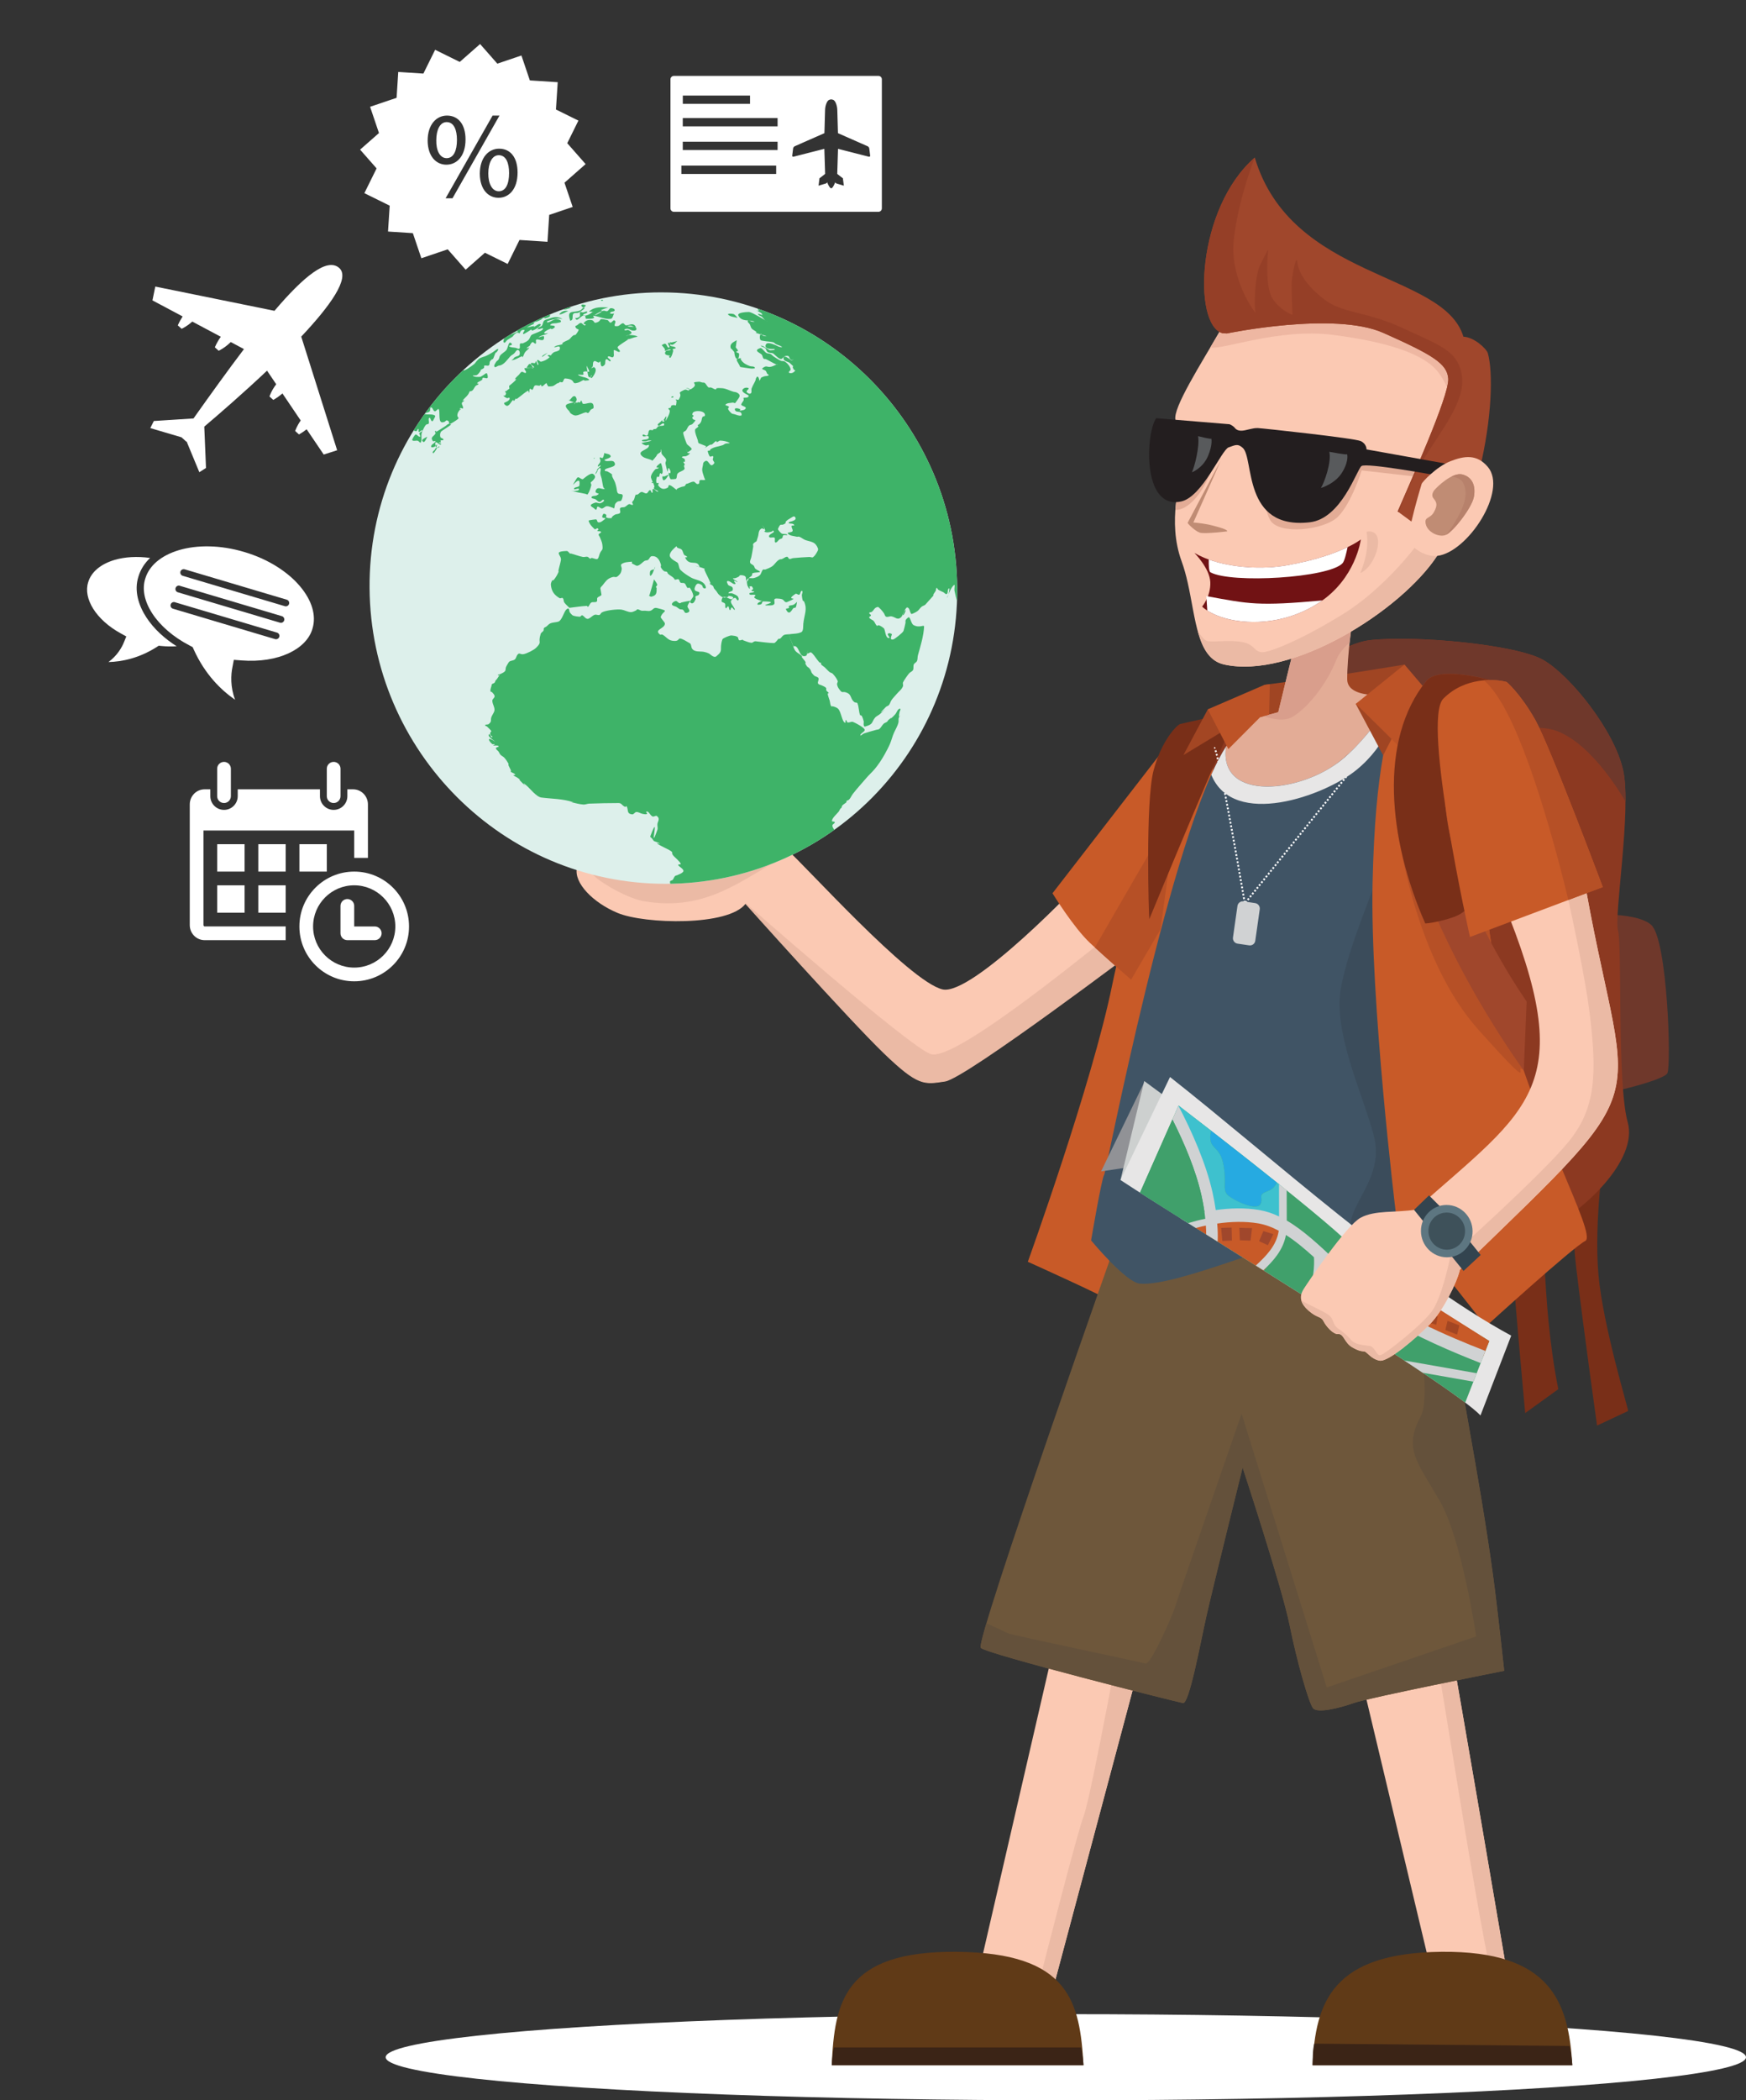 <svg xmlns="http://www.w3.org/2000/svg" xmlns:xlink="http://www.w3.org/1999/xlink" viewBox="0 0 481.553 578.913"><rect x="0" y="0" width="481.553" height="578.913" fill="#333333" stroke="none"/><path fill-rule="evenodd" clip-rule="evenodd" d="M307.14 359.1c-.73-1.012-23.664-11.313-23.664-11.313s17.73-49.064 23.274-76.316c5.548-27.254 21.106-66.094 21.106-66.094s2.37-2.474 8.383-4.484c6.01-2.01 8.877-2.58 8.877-2.58-1.26.896-5.397 6.387-6.326 8.166-11.19 21.41-31.65 152.61-31.65 152.61z" fill="#C85A28"/><ellipse fill-rule="evenodd" rx="187.59" ry="11.872" cy="567.04" cx="293.96" clip-rule="evenodd" fill="#fff"/><path fill-rule="evenodd" clip-rule="evenodd" d="M442.32 318.62s-2.704 18.422-1.474 32.588c1.237 14.175 8.194 36.843 8.2 37.702l-8.577 4.02s-3.623-25.82-5.757-43.61c-2.134-17.788 1.52-28.4 1.52-28.4l6.09-2.3zM423.94 326.66c2.553 6.554.84 31.242 5.845 56.236l-9.133 6.595s-3.725-40.162-3.772-46.476c-.043-6.314.85-11.588.85-11.588l6.21-4.77z" fill="#792F18"/><path fill-rule="evenodd" clip-rule="evenodd" d="M433.6 252.64c1.57-.574 17.344-1.72 21.818 2.294 4.475 4.02 5.578 38.736 4.446 40.882-1.136 2.153-19.893 6.6-23.482 6.315-3.588-.288-9.62-42.603-8.785-45.617.84-3 6-3.86 6-3.86z" fill="#6F382B"/><path fill-rule="evenodd" clip-rule="evenodd" d="M333.52 203.81c2.963-1.794 31.855-25.91 44.182-27.342 12.326-1.436 40.46 1.147 47.95 5.447 7.488 4.307 19.646 19.508 22.018 30.412 2.37 10.904-2.59 40.166-1.413 44.183 1.176 4.017-.276 42.46 2.667 52.788 2.94 10.332-11.878 24.673-24.46 30.988-12.575 6.313-67.257 4.552-73.363-18.382-6.12-22.94-17.59-118.1-17.59-118.1z" fill="#8C3921"/><path fill-rule="evenodd" clip-rule="evenodd" d="M337.73 200.68c9.142-7.01 29.98-23.045 39.964-24.205 12.326-1.436 40.46 1.147 47.95 5.447 7.488 4.307 19.646 19.508 22.018 30.412.484 2.224.66 5.217.65 8.605 0 0-8.736-15.78-19.09-19.51-10.354-3.73-35.478 5.815-40.61 7.07-3.99.97-37.04-4.22-50.88-7.82z" fill="#6F382B"/><path fill-rule="evenodd" clip-rule="evenodd" d="M360.42 187.2c1.723.143 26.942-4.017 26.942-4.017l-2.48 11.948-37.71 5.268 1.497-11.62 11.75-1.58z" fill="#A04523"/><path fill-rule="evenodd" clip-rule="evenodd" d="M300.84 239.89c-2.72 3.563-32.828 34.76-40.913 32.814-9.233-2.22-38.072-34.427-42.922-38.57 0 0-27.185 7.193-35.505 7.193s-21.558-6.027-22.392-2.01c-.834 4.016 4.367 9.467 11.274 12.337 7.4 3.073 30.596 3.713 35.27-2.584 0 0 29.622 30.273 39.156 39.453 9.53 9.18 10.097 8.313 15.828 7.454 5.734-.86 54.12-35.43 54.12-35.43l-13.92-20.65z" fill="#FBC9B3"/><path d="M205.65 249.07s28.63 31.99 38.162 41.173c9.53 9.182 11.105 8.608 16.838 7.748 5.732-.865 54.104-37.44 54.104-37.44l-4.217-6.262c-17.144 13.787-47.792 38.376-53.853 36.362-6.05-2.02-51.03-41.58-51.03-41.58z" fill-rule="evenodd" stroke="#EBBAA5" clip-rule="evenodd" stroke-miterlimit="2.613" stroke-width=".216" fill="#EBBAA5"/><path fill-rule="evenodd" clip-rule="evenodd" d="M217.99 235.11l-10.994 2.687s-17.76 3.44-26.08 3.44c-5.195 0-12.302-2.346-17.115-3.133-.588.747-.966 1.347-1.01 1.708-.23 1.826 9.664 7.747 14.84 8.607 17.32 2.87 26.64-5.75 40.35-13.32z" fill="#EBBAA5"/><path fill-rule="evenodd" clip-rule="evenodd" d="M329.63 202.72l-6.717 1.332-32.633 42.164s5.805 9.467 10.425 13.767c4.62 4.307 11.26 10.04 11.26 10.04l24.666-42.173-6.99-25.13z" fill="#C85A28"/><path fill-rule="evenodd" clip-rule="evenodd" d="M301.97 261.15c4.476 4.104 9.998 8.87 9.998 8.87l8.086-13.827 4.665-33.736c-1.28 1.3-22.74 38.69-22.75 38.7z" fill="#B65026"/><path fill-rule="evenodd" clip-rule="evenodd" d="M316.98 253.36c-.146-.72-1.086-32.276 1.15-40.884 2.234-8.608 6.65-12.767 7.368-12.914.718-.14 17.588-4.127 16.1-3.21-1.48.91-24.62 57-24.62 57z" fill="#792F18"/><path fill-rule="evenodd" clip-rule="evenodd" d="M366.99 426.96l30.725 128.95 19.788-1.146s-20.93-123.22-22.108-127.23c-1.18-4.02-28.41-.57-28.41-.57z" fill="#FBC9B3"/><path fill-rule="evenodd" clip-rule="evenodd" d="M416.6 549.44c-2.987-17.554-12.637-74.165-17.844-103.7l-4.315 1.94c2.182 7.994 16.12 102.7 18.763 102.45.6-.06 1.84-.32 3.4-.69z" fill="#EBBAA5"/><path fill-rule="evenodd" clip-rule="evenodd" fill="#FBC9B3" d="M323.09 425.8l-33.1 123.98-20.88-2.64 21.53-93.25 8.29-28.18"/><path fill-rule="evenodd" clip-rule="evenodd" d="M318.09 444.53l-28.103 105.25-4.13-.52c2.867-11.295 11.14-43.656 12.994-48.617 2.252-6.02 11.09-55.083 11.645-57.377l7.6 1.27z" fill="#EBBAA5"/><path fill-rule="evenodd" clip-rule="evenodd" d="M396.22 338.3c2.336 17.802 5.477 35.39 8.537 52.723 2.583 14.65 5.114 29.116 7.053 43.39 1.213 8.893 3.054 26.11 3.054 26.11s-37.533 7.458-41.54 8.893c-4.004 1.432-10.02 2.867-11.178 1.432-1.155-1.432-4.392-12.622-6.473-22.948-2.08-10.334-12.955-43.402-12.955-43.402s-8.344 33.64-10.013 41.103c-1.67 7.46-4.71 24.1-6.43 23.816-1.724-.29-54.035-13.488-55.768-15.21-1.734-1.72 39.002-116.65 39.002-116.65l86.71.76z" fill="#6E573B"/><path fill-rule="evenodd" clip-rule="evenodd" d="M398.69 355.4c1.874 11.988 3.986 23.868 6.064 35.628 2.583 14.65 5.114 29.116 7.053 43.39 1.213 8.893 3.054 26.11 3.054 26.11s-37.532 7.458-41.54 8.893c-4.003 1.433-10.02 2.868-11.177 1.433-1.155-1.432-4.392-12.622-6.473-22.948-2.08-10.334-12.955-43.402-12.955-43.402s-8.344 33.64-10.013 41.103c-1.67 7.46-4.71 24.1-6.43 23.815-1.724-.288-54.035-13.487-55.768-15.208-.244-.24.35-2.713 1.547-6.78 2.97 1.294 5.454 2.553 5.975 2.76 1.436.573 36.44 7.912 37.928 8.32s7.65-13.774 8.21-15.783c.56-2.006 18.275-53.076 18.275-53.076l23.48 75.46 41.218-14.064s-3.917-26.68-10.018-37.294c-6.1-10.615-10.14-14.348-5.326-23.24 3.64-6.72-2.394-37.704-6.552-52.304l2.128.02c2.93 4.34 6.86 10.3 11.34 17.15z" fill="#64513B"/><path fill-rule="evenodd" clip-rule="evenodd" d="M373.86 166.47c-.84 3.013-2.333 14.63-2.293 20.8.045 6.168 14.18 4.015 14.18 4.015s-5.19 9.327-15.46 17.934c-10.267 8.606-21.28 13.053-28.768 9.033-7.487-4.014-3.39-12.478-3.39-12.478l6.978-7.46 7.444-2.008s3.208-13.34 4.325-17.644c1.116-4.303 1.826-5.594 1.826-5.594l15.15-6.59z" fill="#E3AC96"/><path fill-rule="evenodd" clip-rule="evenodd" d="M338.14 205.78c-15.067 23.292-33.115 117.49-33.608 118.04-.656.747-3.603 18.075-3.603 18.075s9.5 11.526 13.423 11.908c10.257.992 42.84-13.582 52.954-14.602 7.284-.74 13.11 1.315 14.874 1.148 7.18-.674 9.45-10.514 10.05-11.18l-3.935-.295c-2.96-35.334-8.424-117.59-2.537-137.59 1.367-4.648-5.19 9.327-15.46 17.934-11.25 9.43-34.35 11.92-32.15-3.44z" fill="#405465"/><path fill-rule="evenodd" clip-rule="evenodd" d="M384.38 198.18l-.392-.32.314-.387.39.313-.31.4zm-49.46 8.21l-.064-.497.094.004.066.023.058.03.043.036.03.037.03.033.022.034.023.04.023.04.02.04.016.032-.457.213-.01-.027-.013-.026-.012-.023-.01-.017-.012-.014.014.006.027.02.042.013h.07v.02zm.08.51l.476-.153.012.046.023.07.028.077.023.083.028.083.024.087.013.046-.484.132-.012-.04-.022-.086-.025-.08-.025-.08-.02-.073-.022-.073-.01-.05zm.27.95l.487-.127.013.057.027.11.03.106.03.117.026.1-.49.12-.024-.1-.026-.11-.032-.114-.03-.108-.03-.06zm.25.97l.486-.116.006.023.03.13.034.133.03.14.016.067-.487.11-.016-.067-.035-.137-.03-.134-.034-.127v-.01zm.23.98l.49-.11.003.01.035.153.034.15.035.156.004.023-.488.103-.004-.02-.036-.156-.034-.15-.033-.147zm.22.98l.49-.106.027.126.037.164.035.17.006.033-.49.103-.006-.033-.037-.17-.036-.164-.02-.12zm.21.98l.494-.1.034.167.04.18.03.146-.49.1-.03-.146-.04-.177-.03-.17zm.21.98l.49-.1.02.104.043.187.04.194v.01l-.49.097-.003-.01-.04-.19-.04-.19-.02-.1zm.21.99l.493-.1.016.08.04.204.04.2.005.01-.49.1-.003-.013-.042-.2-.043-.2-.02-.08zm.2.98l.493-.096.02.103.04.21.038.177-.49.097-.035-.176-.044-.21-.02-.1zm.2.99l.49-.094.034.17.043.217.023.106-.493.096-.02-.107-.047-.22-.02-.18zm.19.98l.493-.094.01.054.044.224.043.216-.49.094-.043-.217-.047-.22v-.05zm.2.99l.49-.093.035.183.043.23.018.084-.49.09-.017-.083-.044-.226-.04-.18zm.19.99l.494-.09.023.113.043.23.028.15-.49.09-.028-.147-.046-.23-.01-.11zm.19.99l.497-.093.01.06.046.237.04.196-.496.093-.036-.2-.045-.233v-.07zm.19.98l.497-.093.004.027.047.24.043.227-.493.094-.047-.233-.043-.24-.01-.03zm.19.99l.495-.09.045.243.047.24v.01l-.493.09v-.007l-.046-.246-.04-.23zm.19.99l.493-.087.043.233.046.244.004.016-.493.086-.004-.013-.048-.247-.04-.23zm.18.99l.493-.087.044.233.046.246.004.014-.493.09-.004-.016-.047-.246-.04-.22zm.19.99l.496-.094.042.24.048.253v.003l-.494.09v-.007l-.046-.25-.05-.23zm.19.99l.49-.087.048.25.043.243-.492.086-.042-.24-.05-.25zm.18.98l.495-.087.004.017.046.25.04.23-.493.087-.04-.23-.048-.247-.01-.02zm.18 1l.495-.09.004.034.045.25.038.214-.492.086-.038-.213-.048-.25-.01-.03zm.18.98l.494-.087.008.047.05.253.034.193-.496.087-.032-.193-.047-.253v-.05zm.18.99l.496-.09.01.067.048.253.035.18-.497.088-.033-.18-.047-.255-.02-.07zm.18.99l.492-.087.014.073.042.253.035.165-.494.087-.034-.166-.043-.253-.02-.07zm.18.99l.49-.086.017.08.043.25.034.166-.497.087-.03-.167-.043-.25-.01-.08zm.18.99l.492-.086.015.076.046.243.03.173-.493.087-.03-.174-.047-.248-.01-.07zm.18.99l.494-.087.01.066.043.242.036.187-.497.082-.033-.187-.044-.24-.01-.06zm.18.99l.492-.087.008.04.042.24.04.213-.496.087-.036-.217-.044-.24v-.03zm.17.99l.497-.087v.007l.04.234.044.233.003.023-.493.087-.003-.023-.043-.233-.044-.237h-.01zm.18.99l.497-.086.03.18.042.227.016.088-.497.086-.017-.086-.04-.23-.03-.18zm.18.99l.497-.084.015.103.043.226.03.167-.495.083-.03-.17-.04-.224-.02-.11zm.17.99l.497-.087v.006l.036.22.04.22.01.05-.492.083-.01-.054-.04-.217-.04-.22h-.01zm.18.99l.494-.083.02.103.037.21.03.183-.492.083-.035-.183-.036-.213-.02-.1zm.17.99l.497-.087.027.16.037.203.024.134-.494.083-.027-.133-.035-.203-.03-.15zm.18.99l.494-.083.028.17.035.196.022.127-.493.087-.024-.13-.033-.197-.03-.18zm.17.99l.494-.087.027.14.035.187.03.173-.497.08-.03-.167-.033-.186-.02-.13zm.18.99l.497-.084.01.06.03.173.03.172.012.086-.494.087-.016-.09-.03-.173-.03-.176-.01-.06zm.17.99l.494-.08.017.087.028.16.03.16.017.087-.497.083-.017-.09-.027-.156-.03-.163-.01-.09zm.17 1l.493-.087.008.033.026.147.024.147.023.14.006.03-.494.083-.006-.03-.024-.143-.026-.144-.027-.15.01-.03zm.18.98l.493-.08.004.017.02.13.023.127.02.12.02.103-.497.084-.017-.102-.02-.124-.022-.127-.023-.127v-.02h.01zm.17 1l.497-.08.013.08.017.1.017.103.018.098.015.094.003.02-.493.083-.004-.024-.016-.093-.017-.092-.016-.104-.02-.103-.02-.09zm.17.99l.497-.087.006.05.012.07.01.054.13-.167.395.317-.31.39-.25-.2-.404.068v-.004l-.007-.043-.012-.047-.005-.05-.012-.057-.007-.054-.01-.064-.014-.064-.012-.066-.01-.05zm1.36-.15l-.394-.316.317-.39.39.313-.32.4zm.63-.79l-.393-.317.312-.39.393.317-.31.39zm.62-.78l-.394-.314.313-.393.394.316-.31.38zm.63-.78l-.394-.314.313-.393.394.313-.32.39zm.63-.78l-.395-.32.315-.387.39.313-.32.4zm.62-.78l-.394-.316.317-.39.39.316-.32.39zm.63-.79l-.395-.314.312-.393.394.317-.3.38zm.62-.78l-.393-.316.313-.39.394.313-.31.4zm.63-.78l-.394-.32.314-.386.393.313-.31.4zm.63-.78l-.393-.317.313-.39.39.316-.31.39zm.62-.78l-.395-.313.32-.394.388.317-.31.38zm.63-.78l-.393-.317.312-.39.393.313-.31.4zm.63-.79l-.394-.316.313-.39.393.317-.31.39zm.62-.78l-.392-.314.312-.393.395.317-.32.38zm.63-.78l-.394-.314.313-.393.393.313-.31.39zm.62-.79l-.39-.313.313-.39.39.313-.31.39zm.63-.78l-.39-.314.31-.39.394.316-.31.38zm.62-.78l-.394-.313.312-.393.394.316-.31.38zm.63-.78l-.395-.313.314-.394.393.314-.31.39zm.63-.78l-.393-.313.312-.39.394.313-.32.39zm.62-.78l-.39-.313.313-.39.39.317-.31.38zm.63-.78l-.39-.313.31-.393.393.317-.31.38zm.63-.78l-.394-.316.313-.39.392.313-.31.4zm.62-.79l-.393-.317.313-.39.393.317-.31.39zm.63-.78l-.393-.313.313-.394.394.317-.31.38zm.62-.78l-.39-.315.314-.39.39.313-.31.39zm.63-.78l-.39-.32.31-.387.394.314-.31.4zm.62-.79l-.39-.316.31-.39.39.317-.31.39zm.63-.78l-.394-.313.313-.393.393.316-.31.38zm.63-.78l-.394-.317.313-.39.394.314-.32.4zm.62-.78l-.394-.317.313-.385.39.312-.31.39zm.63-.79l-.394-.313.314-.39.39.316-.31.38zm.63-.78l-.39-.313.314-.393.39.317-.31.38zm.62-.77l-.394-.317.314-.39.393.313-.31.4zm.63-.79l-.394-.316.313-.39.393.316-.31.39zm.63-.78l-.394-.314.313-.392.388.316-.31.38zm.62-.78l-.394-.313.314-.393.39.312-.31.39zm.62-.78l-.39-.317.314-.39.39.313-.31.4zm.63-.79l-.394-.314.314-.39.393.317-.31.38zm.63-.78l-.394-.313.313-.394.392.317-.31.38zm.63-.78l-.393-.316.312-.39.393.313-.31.4zm.62-.78l-.394-.316.312-.387.39.313-.31.4zm.63-.79l-.39-.313.313-.39.39.313-.31.39zm.62-.78l-.394-.313.313-.393.393.313-.31.39zm.63-.78l-.394-.317.313-.39.394.314-.31.4zm.63-.78l-.394-.317.312-.39.394.317-.31.39zm.62-.78l-.393-.313.31-.393.396.317-.32.38zm.63-.78l-.39-.316.314-.39.39.316-.31.39zm.62-.78l-.39-.317.31-.39.395.313-.31.4zm.63-.78l-.394-.317.315-.39.394.313-.31.4zm.62-.78l-.393-.32.312-.386.393.313-.31.4zm.63-.79l-.394-.317.312-.387.394.313-.31.4zm.63-.78l-.39-.317.314-.387.39.314-.31.4zm.62-.78l-.39-.316.31-.387.395.313-.31.4zm.63-.78l-.393-.313.314-.39.394.317-.31.38zm.63-.78l-.395-.314.313-.39.394.316-.3.38zm.62-.78l-.39-.313.31-.39.393.317-.31.38zm.63-.78l-.394-.313.312-.394.395.317-.31.38zm.62-.78l-.39-.313.31-.394.393.317-.31.38zm.63-.78l-.393-.314.31-.394.393.317-.31.38zm.62-.78l-.395-.313.314-.394.393.317-.3.38zm.63-.78l-.393-.317.313-.39.388.313-.31.4zm.62-.78l-.393-.316.313-.39.394.314-.31.4zm.62-.78l-.39-.317.312-.39.392.313-.31.4z" fill="#fff"/><path fill-rule="evenodd" clip-rule="evenodd" d="M372.61 339.1c4.714.274 8.257 1.374 9.564 1.247 7.18-.674 9.45-10.514 10.048-11.18l-3.934-.295c-1.794-21.4-4.503-60.01-5.057-91.58-.54-1.723-.852-2.712-.852-2.712-1.537 6.167-10.718 26.252-12.642 38.302-1.927 12.047 6.227 28.976 9.174 40.163 2.946 11.194-6.445 18.254-6.49 25.05 0 .36.06.69.19 1z" fill="#3B4C5B"/><path fill-rule="evenodd" clip-rule="evenodd" d="M338.14 205.78c-1.335 2.067-2.697 4.7-4.066 7.77 6.11 14.942 31.312 5.75 39.96-1.266 8.843-7.17 10.654-15.94 10.853-17.155l-2.77.552c-2.753 3.96-6.854 9.378-11.82 13.54-11.25 9.44-34.35 11.93-32.15-3.43z" fill="#E7E6E6"/><path fill-rule="evenodd" clip-rule="evenodd" d="M385.75 191.29c9.033-1.874 20.108-3.637 21.128-1.294 1.75 4.02-1.366 50.497 7.487 85.5 8.852 35 26.276 64.836 22.845 66.557-3.43 1.728-27.378 23.528-27.378 23.528l-24.895-31.56s-7.09-58.205-6.377-90.66c.72-32.47 4.46-42.78 7.19-52.08z" fill="#C85A28"/><path fill-rule="evenodd" clip-rule="evenodd" d="M408.58 234.23c.844 13.478 2.482 28.172 5.79 41.264 1.705 6.74 3.73 13.288 5.858 19.48-3.19-2.5 4.67 7.988-12.447-11.113s-21.66-51.6-22.254-54.323c-.592-2.727 5.558-15.394 5.558-15.394l17.5 20.08z" fill="#B65026"/><path fill-rule="evenodd" clip-rule="evenodd" d="M373.86 166.47c-.466 1.684-1.14 6.053-1.637 10.654-1.635 1.427-2.992 3.026-3.666 4.763-2.398 6.17-7.655 13.198-12.228 15.777-1.884 1.067-4.917.767-7.79-.273l4.012-1.083s3.208-13.34 4.325-17.644c1.116-4.303 1.826-5.594 1.826-5.594l15.17-6.61z" fill="#D99E8C"/><path fill-rule="evenodd" clip-rule="evenodd" d="M336.87 90.565c-5.738 9.875-13.45 21.902-12.674 25.162.886 3.73 2.073 9.182 1.808 12.908-.26 3.733-4.195 14.92-.102 26.107.676 1.847 1.203 3.8 1.653 5.784 2.283 10.057 2.583 20.945 10.024 22.622 18.63 4.2 48.86-14.73 58.88-30.072l5.58-53.424c-11.41-18.584-48.89-24.535-65.17-9.09z" fill="#FBC9B3"/><path fill-rule="evenodd" clip-rule="evenodd" d="M336.87 90.565c-.984 1.694-2.028 3.45-3.075 5.214 3.324.76 18.888-5.4 33.907-3.468 15.02 1.93 24.794 5.228 28.7 9.96 2.174 2.635 3.588 6.408 4.445 8.83l.493-4.732c-.36-3.026-.82-6.537-1.21-9.41-13.22-16.428-47.81-21.062-63.27-6.395z" fill="#EEB7A2"/><path fill-rule="evenodd" clip-rule="evenodd" d="M325.02 119.44c.638 3.12 1.165 6.58.98 9.194-.143 2.08-1.433 6.483-1.832 11.907 1.943.125 4.787-1.552 7.41-5.713 2.623-4.16 5.077-12.408 5.65-12.55s4.37-.935 6.816.43c2.448 1.362 5.16 9.47 5.16 9.47s-1.242 6.884 1.085 11.118c2.32 4.233 14.935 2.867 18.713-.86 3.774-3.734 6.544-12.768 6.544-12.768l14.146 1.606 1.843-4.29-66.52-7.55z" fill="#E3AC96"/><path fill-rule="evenodd" clip-rule="evenodd" d="M330.34 173.96c1.29 4.69 3.224 8.28 7.24 9.184 18.632 4.2 48.862-14.73 58.882-30.072l.29-2.76c-3.36.097-6.323.18-6.26.18.143 0-8.67 11.62-19.67 18.504-10.996 6.888-20.007 10.618-22.445 10.758-2.44.146-2.167-2.007-5.47-2.724-3.307-.717-7.747-.017-9.757-.286-.92-.12-1.92-1.52-2.8-2.78z" fill="#EBBAA5"/><path fill-rule="evenodd" clip-rule="evenodd" d="M408.07 129.5v-.004c3.446-14.192 3.755-26.97 2.283-32.132-.334-1.18-3.746-4.45-6.74-4.558-5.37-18.014-47.432-15.517-57.543-49.38-16.068 13.962-17.18 46.064-8.905 48.417.754.05 1.212.066 1.212.066s29.65-6.168 43.18-.144c13.526 6.024 17.61 8.464 17.876 12.624.3 4.697-10.666 28.915-13.947 36.58l3.894 2.87s4.93-13.202 9.36-15.208c2.9-1.3 6.9-.11 9.34.87z" fill="#A0472C"/><path fill-rule="evenodd" clip-rule="evenodd" d="M346.07 43.43c-16.068 13.96-17.18 46.062-8.905 48.415.754.05 1.212.066 1.212.066s29.65-6.166 43.18-.142c13.526 6.024 17.61 8.464 17.876 12.624.3 4.697-10.666 28.915-13.947 36.58l.3.22c.847-2.645 3.297-8.775 6.788-14.512 4.855-7.984 11.56-15.918 10.647-22.948-.905-7.027-6.227-8.607-16.444-13.34-10.216-4.735-16.38-3.874-21.573-7.89-5.19-4.02-7.082-7.606-7.385-10.186-.306-2.583-1.412 3.44-1.543 5.307-.13 1.867.21 9.18.21 9.18s-3.307-1.146-5.484-4.446c-2.172-3.3-1.375-12.338-1.24-13.197.138-.86-.852 1.146-2.265 4.016-1.415 2.867-1.704 11.718-1.2 12.908.503 1.193-7.233-8.748-6.02-19.942 1.2-11.183 5.79-22.71 5.79-22.71z" fill="#953F27"/><path fill-rule="evenodd" clip-rule="evenodd" d="M339.06 116.93l-20.182-1.667c-2.846 3.934-4.028 25.354 6.9 22.954 5.876-1.293 11.092-14.204 13.095-14.92 2.003-.72 2.573-1.004 3.875.143 3.222 2.847-.184 22.658 18.507 20.515 8.74-1.004 12.95-14.49 14.235-15.492 1.287-1.006 20.554 2.54 20.554 2.54l2.898-3.186-22.048-3.947s.06-1.507-1.595-2.293c-1.657-.79-26.926-3.517-28.36-3.587-1.435-.073-3.15.647-4.368.717-1.22.07-1.76-.43-2.05-.823-.29-.38-1.19-.94-1.46-.94z" fill="#231E1F"/><path fill-rule="evenodd" clip-rule="evenodd" d="M329.44 152.42c6.864 3.988 17.726 4.75 25.272 3.444 14.9-2.584 20.608-7.17 20.608-7.17s-1.36 10.9-11.64 17.5c-10.284 6.594-20.762 5.594-25.506 4.3-2.02-.546-3.52-1.226-4.576-1.826-1.427-.81-2.044-1.473-2.044-1.473s2.418-2.867 2.248-6.74c-.18-3.87-4.37-8.03-4.37-8.03z" fill="#711214"/><path fill-rule="evenodd" clip-rule="evenodd" d="M333.38 154.22c6.63 2.384 15.107 2.714 21.33 1.637 8.31-1.44 13.76-3.503 16.96-5.05-.32 1.58-.85 3.85-1.388 4.434-3.714 4.044-30.62 5.66-36.42 2.514-.47-.25-.51-2.03-.48-3.53z" fill="#fff"/><g clip-rule="evenodd" fill-rule="evenodd"><path fill="#919296" d="M316.12 300.04l-.7-1.39-11.74 24.22 11.01-1.63"/><path d="M318.65 315.09c-.29.274-9.61 10.17-9.61 10.17l6.547-27.29 7.256 5.34-4.2 11.78z" fill="#CDD0CF"/><path d="M408.32 390.14c-8.16-8.64-80.503-52.503-99.283-64.884l13.66-28.395c27.813 21.902 64.498 55.277 94.1 71.285l-8.48 22z" fill="#E7E6E6"/><path d="M404.1 386.6c-16.216-12.305-67.913-43.943-89.688-57.857l10.634-24.014s39.006 29.835 47.46 38.422c8.454 8.586 38.246 26.474 38.246 26.474l-6.64 16.98z" fill="#40A06B"/><path d="M392.42 378.38c-1.61-1.078-3.3-2.204-5.067-3.37l19.918 3.492-.912 2.327-13.94-2.45z" fill="#D0D2D3"/><path d="M348.5 350.18c-6.378-4.006-13.304-8.34-18.91-11.86-.06-.647 10.76-3.927 14.928-3.274 4.168.653 9.263 3.474 9.263 3.474s-1.235 5.287-1.38 5.707c-.14.413-2.684 4.388-2.88 4.66-.19.28-.35.72-1.02 1.3z" fill="#C85A28"/><path d="M352.17 325.94c-6.397-5.115-13.032-10.31-18.138-14.275-.157.64-.25 1.24-.254 1.774-.02 3.465 2.757 2.445 3.683 7.83.928 5.39-.586 6.863 1.51 8.462 2.1 1.6 7.794 4.107 8.7 2.088.9-2.014-1.178-2.334 2.26-3.63 1.01-.37 1.74-1.18 2.24-2.24z" fill="#26AAE1"/><path d="M338.98 329.73c-2.096-1.6-.582-3.073-1.51-8.46-.926-5.387-3.704-4.368-3.682-7.833.004-.535.097-1.134.254-1.774-5.324-4.127-8.988-6.934-8.988-6.934l-.863 1.945c3.514 6.854 7.048 14.97 8.722 22.488.516 2.328.858 4.48 1.07 6.476 4.273-.75 8.884-.99 13.153-.276 2.308.388 4.523 1.26 6.7 2.488l-.46-10.956c-.397-.32-.797-.64-1.196-.958-.507 1.06-1.24 1.877-2.24 2.25-3.438 1.296-1.36 1.615-2.26 3.63-.9 2.01-6.59-.5-8.69-2.1z" fill="#3EC1CE"/><path fill="#C85A28" d="M392.21 357.9l-1.17 7.25 17.98 8.89 1.73-4.42M363.66 346.69s-.312 5.56-.936 6.988c-.62 1.428-2.07 3.56-2.07 3.56l.364.827 7.62 4.84 4.614-7.352-9.59-8.87z"/><path d="M335.79 342.2l-3.12-1.953c-.005-.773-.034-1.593-.087-2.44-.29.06-.58.12-.866.188-.648.146-1.284.3-1.9.466l-4.17-2.62c1.64-.566 3.43-1.08 5.305-1.507.414-.092.827-.186 1.247-.266-.2-1.427-.475-2.94-.828-4.533-1.55-6.98-4.748-14.488-8.017-20.975l1.667-3.77c3.747 7.182 7.624 15.904 9.424 23.997.367 1.66.654 3.24.865 4.746 3.93-.553 8.074-.666 11.962-.02 1.892.32 3.72.933 5.5 1.787l-.014-8.9c.71.567 1.418 1.134 2.116 1.7l.018 8.32c4.61 2.695 8.992 6.82 13.616 11.176 1.62 1.518 3.266 3.066 4.962 4.59l1.79-6.525.916.76c.302.248.608.493.924.747l-1.815 6.622c2.815 2.43 5.772 4.74 8.932 6.658 1.804 1.094 3.753 2.174 5.784 3.228-.128-1.7-.165-4.02.174-6.682l.054-.412c.664.446 1.323.887 1.983 1.32-.342 3.02-.17 5.474.01 6.894 5.866 2.9 12.182 5.527 17.462 7.573l-1.31 3.346c-7.884-3.075-17.92-7.388-25.48-11.98-3.23-1.96-6.215-4.268-9.045-6.694l-4.045 6.6-1.916-1.22 4.22-6.894c-1.887-1.685-3.713-3.4-5.5-5.08-.696-.66-1.39-1.313-2.076-1.952-.02.934-.093 2.034-.257 3.3-.31 2.398-.993 4.186-2.107 5.7-.217.292-.45.58-.696.854l-2.04-1.295c.42-.393.786-.806 1.11-1.246.865-1.174 1.4-2.582 1.647-4.514.287-2.2.276-3.783.205-4.768-2.6-2.355-5.148-4.482-7.723-6.128-.787 4.206-3.52 7.188-6.228 9.735l-2.087-1.308c2.764-2.546 5.747-5.508 6.324-9.6-1.865-.995-3.748-1.7-5.678-2.028-3.645-.606-7.565-.485-11.295.054.17 1.76.19 3.41.13 4.92z" fill="#D0D2D3"/><path d="M327.69 337.13c1.483-.453 3.073-.86 4.733-1.2-.2-1.953-.54-4.08-1.053-6.393-1.55-6.98-4.748-14.488-8.017-20.975l-8.938 20.18c3.68 2.35 8.21 5.21 13.28 8.39z" fill="#40A06B"/><path d="M351.18 340.18c-.08.247-1.5 3.046-1.5 3.046l-2.427-1.12 1.187-2.786 2.74.86zM345.32 338.52l-.42 3.44-2.94-.1-.15-3.44M339.68 338.35l.09 3.58-2.64.14-.34-3.62" fill="#A0472C"/><path fill="#A34623" d="M364.85 353.97l2.35-.33.33 2.28-2.35.32M364.17 357.73l4.08-.57.28 1.93-4.07.57M393.63 361.98l2.89.88-.41 2.3-2.89-.89M399.24 364.06l3.26 1.26-.62 2.55-3.25-1.27"/></g><path fill-rule="evenodd" clip-rule="evenodd" d="M414.24 247.75c21.583 52.223 7.848 57.437-23.85 85.672-5.658.905-11.174.06-15.158 2.24-3.986 2.18-14.366 17.568-15.643 19.577-1.278 2.004-1.122 3.87 1.333 6.022 2.454 2.155 3.383 1.468 4.11 2.908.727 1.435 2.68 3.694 4.113 3.548 1.434-.14 1.666 2.44 3.827 3.66 2.16 1.22 2.66 1 3.38 1.147.718.14 1.733 2.006 4.104 2.513 2.37.5 10.178-6.28 13.844-9.972 3.672-3.696 7.528-11.515 8.352-15.082 57.513-55.81 45.61-40.496 33.765-110.56l-22.16 8.32z" fill="#FBC9B3"/><path fill-rule="evenodd" clip-rule="evenodd" d="M358.92 358.5c.257.887.893 1.793 1.994 2.76 2.454 2.154 3.383 1.467 4.11 2.907.727 1.435 2.68 3.694 4.113 3.548 1.434-.14 1.666 2.44 3.827 3.66 2.16 1.22 2.66 1 3.38 1.147.718.14 1.733 2.006 4.104 2.513 2.37.5 10.178-6.28 13.844-9.972 3.67-3.696 7.527-11.515 8.35-15.082 57.514-55.81 45.61-40.495 33.766-110.56l-5.298 1.988c2.958 13.314 6.217 28.952 7.298 37.67 2.13 17.214 1.62 26.396-5.634 35.434-7.254 9.033-32.768 31.85-32.768 31.85s-2.213 11.173-5.128 15.126c-2.913 3.94-13.047 11.907-14.194 12.054s-1.38-2.366-3.03-2.58c-1.65-.22-3.873-.287-5.03-1.653-1.16-1.36-2.023-2.008-3.61-3.154-1.587-1.147-1.047-2.628-2.605-3.727-1.55-1.11-6.05-3.11-7.48-3.94z" fill="#EBBAA5"/><path fill-rule="evenodd" clip-rule="evenodd" d="M399.65 335.01c-.182-.106 8.725 10.902 8.725 10.902l-4.73 4.4-13.65-16.834 4.127-3.987 5.52 5.52z" fill="#33444F"/><path fill-rule="evenodd" clip-rule="evenodd" d="M392.1 133.37c.07-.433 4.054-4.733 7.917-6.24s7.304-2.01 10.34 1.577c5.524 6.524-5.544 23.538-13.967 24.515-3.215.374-6.963-2.21-7.763-4.004-.81-1.8 3.47-15.85 3.47-15.85z" fill="#FBC9B3"/><path fill-rule="evenodd" clip-rule="evenodd" d="M395.68 135.01c.51-.64 4.8-4.92 7.607-4.233 2.805.686 3.81 3.207 3.19 6.286-.62 3.08-5.954 9.835-7.85 10.438-1.895.605-4.854-.81-5.385-2.99-.527-2.183 1.147-1.412 2.224-3.336 1.076-1.927.817-2.697-.09-3.79-.91-1.09.3-2.38.3-2.38z" fill="#C08C74"/><path fill-rule="evenodd" clip-rule="evenodd" d="M400.34 131.34c1.02-.506 2.058-.79 2.948-.57 2.805.686 3.81 3.207 3.19 6.286-.598 2.964-5.55 9.32-7.615 10.34 1.077-1.412 2.338-3.18 3.283-4.965 2.247-4.226 2.608-6.956 1.372-9.393-.5-.96-1.77-1.48-3.18-1.7z" fill="#B7816B"/><path fill-rule="evenodd" clip-rule="evenodd" d="M338.49 146.45c-.003-.573-2.376-1.146-4.244-1.65-1.15-.307-3.52-.673-5.107-.787l7.48-16.884c-.425.643-9.056 16.96-9.056 16.96-.01.02-.007.043.007.063.29.504 2.095 2.227 3.32 2.654 1.23.44 7.6-.35 7.6-.35z" fill="#C08C74"/><path fill-rule="evenodd" clip-rule="evenodd" d="M376.9 146.55c.987 6.097-1.88 11.475-1.714 11.404 4.51-1.9 7.47-12.47 1.71-11.4z" fill="#EBBAA5"/><path fill-rule="evenodd" clip-rule="evenodd" d="M332.96 168.28c.194.12.407.25.644.387 1.057.6 2.558 1.28 4.576 1.827 4.745 1.293 15.222 2.293 25.505-4.3.35-.228.69-.46 1.023-.694-17.768 1.604-20.11.99-31.996-1.193 0 0 .25 3.65.26 3.96z" fill="#fff"/><path fill-rule="evenodd" clip-rule="evenodd" d="M366.62 124.53c.25.027 4.84.927 4.87.667.028-.263.71 1.593-1.25 4.9-1.963 3.31-5.93 4.4-5.93 4.4.92-1.38 2.99-7.17 2.31-9.97zM330.43 120.22c.186.03 3.603.926 3.622.663.02-.26.533 1.597-.92 4.907-1.453 3.306-4.4 4.397-4.4 4.397.68-1.37 2.21-7.16 1.7-9.97z" fill="#585A5C"/><path fill-rule="evenodd" clip-rule="evenodd" d="M389.57 191.64c-.133 1.293-8.097 16.56-8.097 16.56l-7.557-14.187 10.396-5.457 5.26 3.09z" fill="#A04523"/><path fill-rule="evenodd" clip-rule="evenodd" d="M373.92 194.01c1.477 1.293 14.697 14.48 14.697 14.48l4.467-18.587-5.72-6.727-13.45 10.84z" fill="#BD5327"/><path fill-rule="evenodd" clip-rule="evenodd" fill="#A34623" d="M342.56 193.21l-9.44 2.3-6.73 12.62 14.25-8.63"/><path fill-rule="evenodd" clip-rule="evenodd" fill="#BD5327" d="M338.79 206.48l-5.67-10.97 15.59-6.73 1.51-.22-.21 8.43-2.45.68"/><path fill-rule="evenodd" clip-rule="evenodd" d="M413.94 188.39c-4.3-1.607-17.305-4.667-20.517-.72-23.08 28.33 12.21 87.06 26.844 107.41l.787-19c-12.718-18.73-29.15-50.813-19.925-73.49 3.39-8.32 12.82-14.2 12.82-14.2z" fill="#A0472C"/><path fill-rule="evenodd" clip-rule="evenodd" d="M413.94 188.39c-4.3-1.607-17.305-4.667-20.517-.72-13.227 16.242-10.572 43.61-.33 66.868 1.885-.096 7.997-1.32 10.092-2.903 2.095-1.58 2.28-1.3 3.072-2.13-6.822-15.69-10.765-33.056-5.128-46.913 3.39-8.33 12.82-14.21 12.82-14.21z" fill="#792F18"/><path fill-rule="evenodd" clip-rule="evenodd" d="M415.54 187.98c-3.16-.863-11.484-1.437-17.467 4.59-5.985 6.027 7.347 65.697 7.347 65.697l36.625-13.768s-14.617-39.023-18.684-46.193c-4.07-7.18-7.82-10.33-7.82-10.33z" fill="#C85A28"/><path fill-rule="evenodd" clip-rule="evenodd" d="M415.54 187.98c-1.34-.364-3.613-.677-6.243-.457 1.462 1.304 3.023 3.214 4.666 5.923 8.748 14.404 17.036 48.093 18.593 54.62l9.49-3.568s-14.618-39.022-18.685-46.192c-4.08-7.17-7.83-10.32-7.83-10.32z" fill="#B65026"/><path fill-rule="evenodd" clip-rule="evenodd" d="M182.39 80.59c44.756 0 81.292 36.49 81.605 81.507.32 45.013-35.705 81.505-80.458 81.505-44.756 0-81.292-36.492-81.61-81.505-.32-45.02 35.71-81.51 80.46-81.51z" fill="#DDF0EB"/><defs><path id="a" d="M182.39 80.59c44.756 0 81.292 36.49 81.605 81.507.32 45.013-35.705 81.505-80.458 81.505-44.756 0-81.292-36.492-81.61-81.505-.32-45.02 35.71-81.51 80.46-81.51z"/></defs><clipPath id="b"><use xlink:href="#a"/></clipPath><g fill-rule="evenodd" clip-rule="evenodd" fill="#3EB368" clip-path="url(#b)"><path d="M186.79 94c-.346.27-1.594 1.926-2.076.413-.053-.177.377.006.557-.033.51-.1 1.52-.38 1.52-.38zM167.77 84.72c-.697.265-1.43.445-2.086.788-.14.077.627-.006.48.06-.646.26-1.32.493-2.013.577-.313.034-.61-.183-.92-.24-.24-.046-.913.094-.733-.07 1.52-1.373 3.42-1.143 5.27-1.116z"/><path d="M169.38 86.406c-.317.493-.37 1.407-.95 1.48-1.474.187-2.93-.554-4.397-.807-1.657-.288 1.87.853-2.36.802-.307-.006-.08-.71-.353-.857-.933-.527-2.207 2.114-2.613.673-.04-.146.315.01.46-.053.27-.113.607-.213.747-.477.18-.324-.128-.82.107-1.107.16-.195.504.065.757.058.396-.013 1.163-.523 1.19-.126.04.48-1.153.407-1.133.886.02.39.793.053 1.17-.037.354-.088.658-.31.97-.49.16-.095.264-.292.444-.34.52-.126 1.067-.112 1.597-.18.3-.033.613-.206.893-.103.593.213-3.23 1.884-1.4.784.6-.36 1.232-.693 1.913-.866.347-.084.73.234 1.067.114.404-.137.558-.78.98-.82.408-.047 1.13.2 1.068.6-.07.48-1.18.24-1.267.716-.08.372 1.1.152 1.1.152zM203.42 87.645c-.86-.307-1.926-.273-2.577-.907-.354-.353 1.003-.34 1.47-.173.48.173 1.11 1.08 1.11 1.08zM166.07 83.692c-.43-.047-1.293-.133-1.293-.133s.86.085 1.29.132zM166.32 82.872c-.187-.02-.467.107-.553-.06-.077-.134.263-.21.416-.194.09.007.13.254.13.254zM182.48 95.142c.336-.13.668-.5 1.01-.383.47.153.56 1.216 1.034 1.066.42-.14-.43-.9-.267-1.317.087-.224.5.145.647.342.087.113-.186.337-.07.42.45.314 1.217.14 1.524.587.18.26-.63.192-.827.432-.09.114.182.27.142.407-.167.66-.334 1.365-.75 1.906-.113.146-.417-.194-.417-.373 0-.15.534-.073.414-.16-.248-.173-2.052.01-1.328-1.227.24-.406 1.72-.193 1.34-.477-.432-.318-1.04.335-1.58.31-.127-.01.12-.28.046-.394-.22-.426-.9-1.144-.9-1.144zM166.31 81.805c-.46-.107-1.18.113-1.386-.317-.163-.343.723-.396 1.093-.313.23.05.3.63.3.63zM161.53 84.312c-.216.154-.393.507-.65.454-.28-.06-.7-.5-.507-.704.263-.27.766-.037 1.14.043.07.014.01.14.02.207z"/><path d="M160.4 85.655c-.304.184-.57.437-.904.557-.433.16-1.047-.06-1.357.28-.358.39-.083 1.077-.314 1.547-.096.195-.51.492-.583.285-1.07-3.16 1.03-1.98 2.81-2.786.397-.18.69-.844 1.11-.7.34.12-.77.815-.77.815zM163.31 82.56c-1.03.545-1.15.966-2.257.065-.2-.16.51.233.753.16.627-.206 1.08-.866 1.73-.963.26-.037-.22.737-.22.737zM201.9 81.78c-.223.12-.423.33-.68.365-.48.067-1.787-.74-1.753-1.057.04-.386.78.077 1.156.184.43.127 1.27.51 1.27.51zM202.54 97.066c-.207-.247-.4-.507-.613-.747-.117-.14-.347-.208-.393-.382-.34-1.28.8-1.64 1.695-2.18.022-.013-.043.04-.043.067-.086.56-.145 1.12-.23 1.684-.01.075-.07.158-.035.23.16.312.72.792.605.972-.093.147-.52.107-.452.277.112.292.745.242.773.562.046.496-.127 1.547-.594 1.37-.64-.23-.73-1.856-.73-1.856zM157.9 84.052c.18-.153.547-.454.547-.454s-.37.3-.55.454zM156.74 85.715c-.793.323-1.53.86-2.383.963-.34.04.386-.61.694-.766.67-.333 1.09-.26 1.69-.197zM208.83 84.922c-.534-.177-1.115-.25-1.607-.53-.1-.06.022-.36.132-.32.54.173 1.48.85 1.48.85zM162.74 81.525c-.662.23-1.303.806-2.003.687-.34-.06-.347-.82-.08-1.047.38-.33 2.833-.673 3.233.113.18.354-1.15.247-1.15.247zM157.52 84.8c-.557.165-1.093.432-1.666.492-.254.027-.853-.027-.713-.24.61-.913 1.66-.42 2.38-.253z"/><path d="M204.17 101.16c-.806-1.814-1.83-2.26.238-2.45.093-.01-.17.153-.137.24.208.532.784 1.082 1.267 1.36.413.246.86.45 1.313.606.374.127.834.013 1.16.233.745.515-.7.46-.9.44-.98-.12-2.94-.43-2.94-.43zM151.22 106.54c-.124-.203-.253-.403-.367-.61-.06-.1-.04-.367-.143-.32-.477.193-.754.754-1.247.886-.18.046-.158-.4-.336-.46-.12-.04-.154.246-.282.266-.436.067-.936-.233-1.32-.02-.393.22-.333.907-.707 1.154-.19.13-.453-.408-.633-.267-.274.226-.05.772-.297 1.026-.13.127-.036-.583-.203-.513-.85.38-1.523 1.073-2.28 1.61-.334.237-.624.537-.994.713-.066.03-.072-.23-.132-.183-.233.177-.28.554-.537.693-.102.054-.112-.353-.206-.283-.596.45-.85 1.363-1.56 1.62-.376.137-1.216-.63-.87-.837.154-.087 1.728-.627 1.42-1.327-.092-.22-.486.133-.71.046-.37-.147-.736-.377-.97-.7-.093-.127.34.087.447-.013.178-.168.258-.437.268-.68.014-.124-.193-.187-.21-.314-.073-.52.4-.1.494-.094.08.007-.234-.087-.186-.153.22-.273.58-.414.83-.663.037-.04 0-.114 0-.17-.008-.206-.15-.447-.033-.62.02-.027 1.946-1.504 1.886-1.813-.024-.12-.407.062-.344-.033.296-.467.753-.808 1.136-1.208.254-.26.414-.673.764-.773.37-.106.904.527 1.144.22.253-.324-.44-.773-.39-1.187.022-.177.363-.02.542-.04.44-.046.874-.18 1.32-.16.196.007.353.266.547.24.235-.037-.428-.297-.668-.28-.52.034-1.046.1-1.574.123-.12.003.274.01.367-.074.363-.297.496-1.014.966-1.027.484-.018.64 1.165 1.074.96.407-.197-.913-.664-.793-1.094.1-.364.784.026 1.134-.12.163-.07.107-.56.26-.467.33.19.314 1.21.6.97.332-.287-.517-.987-.216-1.297.26-.274.684.506 1.05.427.834-.19 1.657-.59 2.274-1.18.173-.166-.647-.417-.457-.563.303-.234.766.04 1.15.027.087-.003-.3.023-.26-.06.153-.3.407-.547.68-.75.51-.404 2.1-.23 1.728-1.533-.138-.476-1.838.367-1.487.017.566-.573 1.55-.466 2.28-.82.074-.038-.116-.194-.06-.253.246-.238.57-.374.866-.534.327-.18.706-.27 1.006-.493.36-.266.593-.67.947-.95.87-.716.4.39 1.335-1.016.88-1.345-.25-.386-.58-1.572-.062-.207.326-.26.5-.377.333-.213.613-.626 1.006-.616.4.01.627.534 1.007.664.127.037.386-.097.327-.21-.097-.19-.433-.12-.58-.28-.007-.013.433-.984 1.673-1.017 1.707-.045.78 1.185 2.094.66 1.533-.615-.07-1.24 2.802-.622.363.08.496.697.87.713.414.02.696-.792 1.077-.62.943.425-.99 1.86.95 1.558.52-.083.853-.707 1.38-.767.353-.042.55.61.91.578 1.163-.113 2.017-.8 2.663.433.053.108-.236.067-.353.038-.36-.093-.673-.357-1.04-.404-.28-.033-1.08.067-.814.164.685.25 1.5.03 2.17.33.214.093.29.534.117.7-.253.234-.683.207-1.034.16-.466-.06-.854-.453-1.32-.483-.3-.017-1.007.094-.833.34.206.296.756-.137 1.086.024 1.94.96 0 1.245-.698 1.628-.116.06.258-.07.384-.113.167-.053.312-.193.48-.184.767.058 1.573.068 2.267.4.266.124-.554.187-.83.284-.67.223-1.336.463-2.02.663-.21.057.77-.38.596-.253-.098.076-3.038 1.87-3.154 2.227-.143.418.527.734.623 1.16.022.127-.19.234-.317.21-.463-.083-.847-.495-1.32-.512-.153-.004-.053.31-.072.463-.062.487.194 1.148-.18 1.465-.36.31-1.18-.497-1.436-.093-.254.39.983.81.723 1.196-.24.36-.834-.723-1.194-.493-.453.283-.076 1.154-.446 1.533-1.26 1.3-1.047-.82-1.133-.907-.123-.133-.293.275-.48.267-.444-.02-.933-.6-1.3-.346-.428.297-.208 1.028-.394 1.514-.046.14-.447.293-.3.337.246.07.53-.35.746-.203 1.114.707-.333 2.563-.587 2.88-.09.124-.428.06-.45-.087-.024-.22.566-.433.376-.547-.192-.113-.266.394-.472.487-.608.27-.634-1.06-.814-2.066-.057-.327-.266-1.28-.1-.993 1.487 2.688.187.994-.907 1.614-.22.123.16.63-.063.75-.403.224-1.75-.237-1.397.057.834.694 2.18.548 2.98 1.268.307.274-.766.3-1.17.344-.117.01-.183-.224-.297-.19-.52.153-.94.543-1.454.7-2.32.712-.3-.905-3.64-1.128-.43-.026-.42.79-.78 1.027-.2.128-.48-.106-.708-.046-.165.047-.24.254-.394.33-.058.03-.134-.062-.193-.036-.46.24-.84.64-1.333.827-.43.11-1.3.11-1.3.11z"/><path d="M152.73 96.526c-.4.066-.784.107.012-.034.01 0-.01.024-.01.034zM159.46 82.392c-.544.354-1.255.86-1.874 1.063-.45.15-.94.15-1.393.29-.077.02.14.073.22.06.62-.073 1.23-.2 1.847-.31.093-.02.36-.103.273-.06-1.58.877-3.5.704-5.106 1.524-.375.186-1.755 1.203-2.31.516-.204-.257.51-.404.8-.55.382-.197.86-.217 1.21-.474.426-.32.62-.893 1.052-1.2.246-.177.61-.08.896-.184.473-.17.9-.45 1.37-.63.323-.12 1.23-.514 1.004-.254-.45.508-1.297.547-1.724 1.077-.29.358.866-.33 1.283-.53.395-.192.73-.513 1.152-.646.39-.13.83-.046 1.237-.134.183-.04.482-.42.513-.232.04.27-.45.674-.45.674zM151.06 97.213c-.506.387-.966.843-1.52 1.167-.106.063.034-.28.134-.354.43-.326 1.39-.813 1.39-.813zM148.45 90.7c-.11.086-.196.205-.327.252-.12.047.22-.333.33-.253zM151.27 86.312c-.513.23-1.03.457-1.546.683-.234.11-.844.516-.694.316.33-.43.754-.82 1.25-1.04.3-.13.66.03.99.042zM185.36 109.54c-.686.09.157-.466.343-.292.093.093-.063.273-.16.36-.05.04-.18-.07-.18-.07zM184.48 110.42c.1-.06.18-.163.3-.183.11-.03-.3.18-.3.18z"/><path d="M146.04 95.346c-.247.213-.686.32-.746.647-.034.223.76-.387.667-.174-.233.526-.826.813-1.156 1.286-.293.427-.39.974-.696 1.384-.064.08-.026-.317-.13-.29-.607.167-2.024 1.12-2.844 1.086-.183-.007.293-.213.423-.35.143-.137.223-.347.39-.463.416-.28 1.126-.257 1.34-.713.187-.407.033-1.197-.41-1.287-.49-.093-.73.673-1.11.987-.608.493-.648.354-1.118.864-.78.85-1.47 1.963-2.61 2.37-.176.063-.37.056-.545.1-.373.093-.89.633-1.106.313-.258-.386.2-.916.422-1.32.16-.29.523-.433.7-.713.187-.293.193-.673.373-.967.414-.673 1.337-1.04 1.807-1.66.3-.4.517-1.754.866-1.973.22-.14.664.213.62.47-.04.297-.992.284-.76.49.467.417 1.214.307 1.82.447.334.074.763.408 1.013.174.322-.3-.052-.946.2-1.307.158-.227.562-.02.802-.133.533-.234 1.086-.493 1.506-.904.366-.363.453-.944.786-1.34.283-.337 3.307-1.133 3.228-1.77-.068-.464-1.228.45-1.394.013-.168-.423.8-.466 1.073-.826.26-.34.274-.82.475-1.2.253-.508.993-.547 1.52-.75 1.247-.494 2.254-.664 3.583.023.357.187-.803-.12-1.203-.054-.983.16-1.974.367-2.907.73-.113.043-.02.374.104.354 1.096-.19 1.57-1.054 2.763-.884.36.047.92.22.923.588.004.333-.59.316-.91.413-.66.21-1.58-.034-2.014.507-.27.34 1.09.06 1.227.477.12.35-.486.57-.812.74-.1.053-.203-.183-.313-.15-.513.17-1 .413-1.44.727-.17.127-.486.403-.32.54.24.212 1.22-.168.96.012-.737.522-1.82.466-2.487 1.073-.36.324 1.4-.613 1.445-.134.18 1.87-1.725.34-2.17.86-.228.263.16.853-.135 1.04-.277.166-.593-.514-.9-.4-.39.167-.78 1.053-.78 1.053zM143.2 91.546c-.16.067-.517.374-.487.2.034-.184.327-.197.506-.268.02-.01-.01.044-.02.068zM156.93 113.25c-2.17-2.114.237-1.927 1.33-2.386.128-.053-.253-.08-.376-.13-.446-.177-.907-.34-1.333-.565-.142-.077.338.192.484.117.51-.277.758-1.064 1.334-1.104.385-.027.676.56.68.954.003.474-.554.797-.664 1.26-.057.247.27-.453.5-.567.087-.04.084.23.184.237.13.004.193-.196.323-.217.192-.033.405.147.578.064.174-.08.146-.557.32-.477.307.142.2.793.526.866.99.227 3.007-1.254 2.894 1.066-.02.312-.537.33-.763.545-.273.274-.384.727-.73.907-.193.1-.437-.22-.657-.173-.936.195-1.783.8-2.736.876-.488.037-.96-.263-1.362-.537-.24-.17-.52-.75-.52-.75z"/><path d="M141.37 92.79c-.483.306-.98.596-1.456.923-.313.22-.59.933-.914.713-.34-.234-.043-.874.153-1.24 1.004-1.903.59-.626 1.54-.92.78-.246 1.506-.62 2.273-.893.073-.027.287-.036.227.007-.347.246-.784.363-1.12.626-.27.213-.7.784-.7.784zM138.61 95.953c.092-.134.274-.41.274-.41s-.18.276-.27.41zM138.38 95.776c.1-.163.3-.483.3-.483s-.2.32-.3.483zM164.05 126.16c-.08.097-.123.234-.232.297-.04.02-.094-.093-.064-.133.06-.09.29-.17.29-.17zM184.54 130.74c-.473.54-.73 1.387-1.407 1.62-.34.117-.48-.634-.44-.987.02-.187.38-.003.558-.067.45-.14 1.29-.56 1.29-.56zM181.43 132.57l.02.25s-.02-.16-.02-.25zM179.73 133.16c.146-.08.4-.08.426-.24.034-.126-.266-.04-.376.02-.06.04-.03.15-.05.22zM166.66 124.87c.573.247 1.423.187 1.726.737.433.79-2.32.957-1.513 1.363.76.384 2.03-.287 2.526.407 1.187 1.667-2.797 1.36-2.6 2.33.047.236.48.107.693.224.463.247.944.497 1.32.86.093.084-.077.254-.034.37.236.637.618 1.216.87 1.857.163.434.25.89.362 1.334.134.528.074 1.137.397 1.574.37.484 1.582-.13 1.302 1.054-.48 2.026-.853.43-1.946 1.793-.293.368-.173.942-.397 1.352-.05.087-.177-.104-.27-.13-.58-.167-1.15-.5-1.755-.467-.496.02-.847.603-1.34.627-.426.027-.76-.58-1.172-.493-.3.06-.12.7-.404.82-.217.092-.408-.255-.604-.39-.74-.505-1.7-.88.334-1.545.46-.154.985.3 1.446.153.413-.127 1.186-.547.94-.903-.253-.36-.76.576-1.193.543-.44-.033-.727-.5-1.106-.72-.354-.21-1.217-.18-1.098-.57.142-.482.977-.273 1.423-.51 1.473-.803-.56-.296-.293-1.206.43-1.473 1.74-.353 2.46-.56.18-.053-.28-.28-.333-.46-.213-.777-.28-1.593-.454-2.38-.107-.477-.32-.93-.383-1.41-.057-.484.273-1.037.03-1.464-.124-.22-.49.17-.654.36-.32.36-.612.766-.736 1.224-.097.357.497-.557.644-.89.034-.073-.22.033-.227-.04-.04-.596.983-.857 1.043-1.446.023-.27-.697.54-.757.28-.093-.393.414-.686.574-1.053.076-.173.14-.366.14-.56-.007-.28-.34-.606-.166-.823.16-.197.567.297.74.117.35-.34.47-1.35.47-1.35z"/><path d="M163.15 132.76c-.074.097-.218.156-.227.283-.017.236.216.467.162.693-.227.87-.495 1.754-.988 2.5-.12.17-.407-.073-.607-.112-1.326-.27-2.663-.5-3.98-.827-.273-.067.567.12.847.06.468-.1 1.368-.047 1.338-.527-.03-.457-1.43.354-1.376-.1.064-.587 1.41-.357 1.492-.948.54-3.886-3.54 2.707-.787-1.873.537-.894.994.232 1.747.18.003 0 1.98-1.814 2.714-1.487.333.146.685.54.625.896-.07.54-.95 1.27-.95 1.27zM164.88 134.3c-.06.02-.19.06-.19.06s.13-.04.19-.06zM176.16 136.19c-.158.406-.084 1.01-.463 1.22-.293.154-.073-.68.043-.987.05-.14.42-.23.42-.23zM124.41 117.04c-.484.436-2.637 1.743-2.764 1.917-.287.406-.34 1.007-.2 1.48.113.366.853.36.87.733.017.294-.613.077-.816.28-.113.114.177.35.077.474-.107.13-.523-.113-.503.05.033.243.643.217.58.453-.233.797-2.25-2.237-1.386.986.087.317.643-.456.933-.3.24.13-.496.244-.706.417-.087.084-.087.23-.157.327-.256.367-.46.793-.817 1.067-.097.072-.227-.207-.18-.317.12-.29.46-.436.614-.71.24-.42.554-.847.554-1.334 0-.246-.32.407-.546.514-.287.13-.633.286-.935.193-.16-.053-.13-.363-.04-.5.3-.45.96-.64 1.128-1.147.073-.233-.6.15-.74-.05-.837-1.163.393-1.323.746-2.11.084-.187-.226-.393-.165-.586.037-.113.31-.143.36-.034.053.114-.353.354-.237.3.61-.266 2.14-1.313 2.75-1.69.326-.2.58-.543.954-.636.24-.06.44.15.65.23zM117.85 120.35c-.46.313-1.093.464-1.38.937-.123.2.29.663.487.53.47-.32.89-1.47.89-1.47zM213.2 146.06c.634.204 1.273.39 1.9.614.153.053-.32-.06-.47-.107-.48-.15-1.43-.5-1.43-.5zM188.36 152.67c.246.234.737.706.737.706l-.74-.71zM180.7 156.18c-.403.83-.523 1.866-1.207 2.487-.316.29-.323-.9-.122-1.28.2-.367.814-.29 1.127-.577.17-.15.2-.63.2-.63zM180.39 159.69c.29.49.73.913.873 1.463.06.214-.26.36-.333.567-.107.28.18.133.173.374-.027 1.27.086 1.99-1.4 2.36-.267.066-.535-.16-.754-.323-.062-.04.164-.03.185-.096.46-1.43 1.25-4.34 1.25-4.34zM206.62 161.52c.04.24.367.764.127.727-.294-.044-.387-.48-.44-.77-.02-.1.2.03.31.04zM190.38 165.58c-.253.527-.69 1.004-.763 1.583-.047.387 1.106 1.264.082 1.674-1.067.43-.83-.47-1.377-.784-.24-.127-.56-.026-.81-.133-.35-.16-.624-.453-.957-.647-.393-.227-1-.21-1.213-.614-.14-.274.227-.624.486-.78.96-.598.896.192 1.653.392.14.037.253-.14.39-.186.462-.127.937-.22 1.41-.32l1.1-.18zM219.82 165.86c-.123.52-.104 1.093-.37 1.564-.1.183-.453.036-.613.177-.406.344-1.135 2.38-2.067.337-.127-.283.634-.167.832-.397.114-.12-.166-.4-.028-.497.382-.257.923-.164 1.33-.377.36-.18.92-.8.92-.8zM249.88 168.14c-.254.473-.346 1.08-.76 1.413-.27.223.098-.697.26-1.003.1-.19.5-.41.5-.41zM266.24 145.57c-.113-.05.177.477.1.377l-.1-.38zM235.94 194.83c-.014.067-.034.204-.034.204s.01-.13.03-.2zM267.17 173.98c.097-1.02.226-2.04.283-3.063.007-.11-.14.187-.13.296.02.367.186.72.2 1.087.007.227-.146 1.447-.213 1.857-.057.393.054 1.477-.193 1.163-.28-.36.03-.91.05-1.35zM104.29 192.6c-.257-.38-.766-1.14-.766-1.14s.51.76.77 1.14zM103 190.11c.033.113.093.34.093.34s-.06-.22-.09-.34zM228.7 234.07c.12-.087 2.255-1.62 2.38-1.753.24-.254.31-.64.534-.9.394-.45.84-.86 1.306-1.234.732-.587 1.738-1.047 2.44-1.62.324-.264.588-.59.908-.86.066-.057-.227.273-.154.22.528-.423 1.054-.853 1.54-1.327.04-.036-.193.033-.16-.01.474-.626 1.175-1.05 1.72-1.616.18-.183 1.18-1.487 1.2-1.467.7 1.04-1.006 1.94-1.392 2.347-.194.204-.28.48-.464.687-1.93 2.21-4.406 4.107-6.81 5.78l-3.06 1.75zM228.52 234.44c.06-.12.117-.243.18-.366l-.18.37z"/><path d="M106.15 125.4c9.903-20.845 28.29-37.03 50.326-44.126 7.403-2.38 15.004-3.614 22.758-3.974l.113-.043c-3.78.427-9.39.81-13.227 1.783-.84.22-1.694.42-2.52.7-2.677.89 1.14 0-1.957.804-.353.086-.726.076-1.073.19-.383.12-.726.36-1.103.507-3.194 1.228.1-.242-3.34 1.167-.294.12-.554.334-.862.427-.365.113-.772.077-1.136.19-.308.096-1.238.596-1.558.85-.06.043-.053.15-.12.18-.393.19-.826.29-1.226.466-.107.04 1.363-.34 1.07.16-.107.18-2.263.907-2.823 1.31-.337.24-.613.555-.92.824-.186.164-.817.49-.566.48.51-.022.934-.473 1.44-.52.272-.018-.43.334-.675.45-.58.278-.935.267-1.51.464-.342.12-1.382.417-1.015.4 1.013-.046 2.01-.284 3.007-.493.086-.017-.36-.04-.28-.087.52-.276 1.1-.427 1.647-.65.248-.097.47-.37.734-.313.213.05.5.39.366.563-.3.377-.84.493-1.303.62-.163.043-.314-.18-.477-.143-.193.04-.327.223-.48.346-.014.01 0 .047-.022.058-.37.196-.74.393-1.126.553-.306.135-.693.12-.953.335-.16.127-.08.407-.174.583-.02.043-.034-.13-.077-.11-.597.257-1.17.567-1.73.89-.06.033.137-.004.207-.017.593-.106 1.186-.312 1.793-.353.09-.007-.2.227-.11.24.136.016.242-.15.372-.204.477-.2.99-.81 1.445-.563.35.2-.42.693-.708.973-.238.234-1.28.793-1.627.807-.11.007-.067-.266-.173-.274-.18-.006-.313.16-.466.254-.38.22-.74.497-1.14.693-.213.1-.586.417-.68.2-.14-.34.68-.98.323-1.047-1.577-.3-.885 2.024-1.97.227-.147-.247.12.02 1.307-1.02.165-.15.626-.534.4-.546-.254-.02-.35.38-.554.533-.254.2-.58.304-.817.517-.213.19-.263.543-.517.676-.393.207-1.306.743-1.303.3.016-.753.963-1.167 1.33-1.827.073-.14-.304.107-.434.196-.22.167-.388.39-.605.56-.396.304-.8.61-1.243.85-.06.034-.133-.08-.2-.072-.88.123-1.766.246-2.627.466-.55.14-1.493.733-1.94 1.08-.087.067.37-.206.297-.126-.55.566-1.628 1.226-2.277 1.587-.11.06-.28.02-.36.114-.117.127-.084.336-.167.487-.52.96-1.733 1.533-2.486 2.287-.29.29-.517.627-.79.933-.197.22-.39.447-.624.627-.107.086-.3.052-.374.167-.23.38-.265.86-.486 1.248-.22.38-.746.463-1.103.72-1.41 1.016-2.197 1.766-3.33 3.094-.473.56-1.08.647-1.354 1.537-.13.45.628-.812 1.085-.89.17-.03.373.032.507-.068.396-.273.66-.693 1.023-1 .294-.254.64-.447.954-.687.426-.327.626-1 1.152-1.14.3-.08.587.407.886.32.74-.213 1.362-.72 1.994-1.146 1.38-.92.866-.86 2.046-2 .367-.348 1.747-.74 1.873-.788.627-.253 1.572-.793 2.032-1.087.413-.26.763-.61 1.19-.84.1-.05.36-.074.33.033-.09.347-.344.633-.57.907-.04.046-.154-.047-.18.003-.287.567-.428 1.204-.72 1.76-.04.077-.177.01-.24.06-.22.183-.467.37-.6.63-.18.327-.02.854-.32 1.077-.327.247-.86-.103-1.217.083-.184.093.017.454-.12.614-.24.273-.643.346-.914.583-.053.043.054.15.01.21-.306.413-.592.874-1.026 1.16-.313.204-1.426.03-1.113.243.54.358 1.27.294 1.913.283.25 0 .45-.218.68-.322.44-.19 1.168-1.01 1.32-.557.775 2.275-1.013.62-1.305 1.282-.054.113.032.293-.06.38-.414.374-1.034.497-1.394.914-.104.12.454.12.387.26-.14.28-.562.294-.772.52-.613.65-.623 1.48-1.595 1.497-.065.003.088-.27.05-.21-.215.373-.33.8-.59 1.14-.443.6-1.086 1.04-1.49 1.666-.09.13.504-.228.458-.074-.085.306-.6.393-.652.713-.07.486.453.966.333 1.44-.066.253-1.2-.558-.765.4.053.11.227-.414.157-.32-.304.42-.703.792-.863 1.285-.548 1.687 1.41.814-1.068 2.374-2.327 1.463-.56-.104-1.927-.41-.26-.058-.423.342-.673.422-.284.087-.617.193-.877.06-.79-.413-.29-2.903-.684-3.533-.222-.358-.715.652-1.125.553-.473-.12-.52-1.08-1.007-1.073-.386.007-.106.833-.386 1.1-.377.353-1 .32-1.434.606-.08.053.153.154.25.167.864.153 1.843-.093 2.603.34.302.166-.095.683-.245.99-.115.236-.263.656-.52.593-.382-.104-.424-1.15-.748-.927-.427.3.068 1.09-.153 1.555-.127.26-.58.16-.773.37-.342.37-.552.85-.78 1.303-.172.367-.345.754-.42 1.154-.147.793.16 1.7-.226 2.407-.154.275-.527-.395-.833-.475-.49-.127-1.127.21-1.503-.127-.198-.18.736-1.583.91-1.593.446-.027.78.734 1.203.594.297-.1-.277-.648-.167-.94.123-.347.916-.428.79-.77-.12-.317-.616.51-.93.39-.258-.108.117-.734-.15-.81-.26-.072-.26.582-.527.618-.52.064-1.01-.42-1.527-.352-.128.016-1.254 1.436-1.437 1.563-.073.053-.06-.174-.104-.25-.14-.22-.228-.51-.448-.638-.093-.053-.053.227-.127.31-.333.374-.786 1.47-1.087 1.057-.293-.427 1.126-1.737.8-1.34-1.66 2.043-.046.232-1.167 1.783-.24.33-.893 1.29-.86.883.02-.207 1.778-2.467 1.92-2.697.035-.05-.082-.188-.126-.138-.3.347-.504.767-.76 1.154-.08.133-.328.53-.254.39.224-.437.473-.863.72-1.287.03-.054.13-.208.1-.154-.397.67-.794 1.343-1.2 2.01-.117.193-.387.78-.374.557.023-.344.26-.63.39-.95.08-.19-.144.383-.233.566-.204.433-.416.866-.637 1.29-.197.376-.82 1.47-.62 1.103.25-.454.586-.874.763-1.36.056-.16-.308.176-.398.322-.196.33-.25.73-.44 1.063-.092.173-.193.42-.386.44-.14.01-.057-.48-.16-.386-.413.396-.647.95-.953 1.434-.053.086-.086.18-.127.273l.05-.104.03.06zM217.53 174.82c-.442.073-.94.013-1.34.22-.426.213-.64.71-1.033.986-.133.094-.36-.013-.496.087-.102.08-.803 1.14-1.192 1.136-1.524-.017-3.03-.284-4.558-.424-.243-.02-.5-.103-.743-.053-.332.066-.596.434-.934.4-.797-.073-1.536-.44-2.29-.7-.033-.014.02-.086-.013-.1-.343-.127-.786.28-1.096.074-.27-.184-.15-.72-.43-.894-.478-.297-1.085-.327-1.64-.4-.442-.06-2.402.727-2.524 1.08-.983 2.913.49 2.917-1.705 4.687-.647.52-1.74-.67-1.993-.793-.457-.22-.95-.377-1.453-.466-.988-.18-2.535.167-3.23-.903-.285-.44-.152-1.177-.605-1.45-4.552-2.757-1.794-.23-4.84-.7-1.25-.19-1.69-1.154-2.744-1.7-.186-.1-.47.126-.64-.007-1.82-1.43 1.406-1.574 1.345-3.057-.015-.343-1.228-1.55-1.158-1.774.607-1.87 2.73-1.537-.963-2.458-1.113-.28-1.06.55-1.993.767-.442.1-.91-.038-1.367-.048-.327-.01-.646.053-.966-.006-.386-.07-.72-.37-1.113-.387-.16-.008-.233.246-.387.312-.473.2-.953.508-1.468.48-.86-.046-1.654-.55-2.504-.69-1.17-.197-4.557.193-5.503.797-.257.162-.34.57-.63.66-.41.133-.89-.188-1.303-.04-.625.21-1.06.792-1.668 1.056-.786.343-1.24-.767-1.78-.92-.24-.07-.386.373-.632.393-.087.01-1.7-.092-2.108-.448-.29-.254-.552-.547-.74-.88-.14-.25-.004-1.543-.956-.596-.583.587-1.177 2.95-2.11 3.267-.857.287-1.9.167-2.617.72-.244.187-.437.436-.684.627-.213.173-.546.227-.704.45-.14.194.004.496-.117.7-.192.343-.66.51-.778.884-.875 2.7.533 2.03-1.242 3.82-.666.674-2.593 1.6-3.433 1.77-1.064.21-1.17-.61-1.78.237-.278.38-.328.93-.69 1.235-.48.4-1.373.266-1.693.807-.258.44-.552.86-.744 1.33-.143.343-.03.796-.26 1.083-.308.374-.8.544-1.228.774-.213.116-1.053.138-.646.395.123.076.446-.357.387-.216-.2.495-.547.925-.854 1.37-.057.088-.173.122-.233.208-.127.207-.14.487-.313.657-.19.196-.513.21-.713.397-.087.083-.067.233-.093.35-.116.523-.386 1.037-.333 1.57.02.207.388.193.52.36.267.32.634.654.64 1.074-.006.447-.626.733-.632 1.18-.017 1.014.89 2.057.52 3-.207.534-.57.993-.767 1.524-.348.94.242 1.113-.74 1.94-.265.223-.8.023-1 .304-.12.172.362.233.515.38.42.4.873.78 1.193 1.26.06.087-.144.16-.186.26-.07.16-.16.327-.14.506.02.174.127.34.24.477.093.113.373.11.353.25-.133.84-.533-.66-.847-.633-.206.014-.166.45-.036.614.456.58 1.143.936 1.676 1.454.167.16-.377-.28-.586-.387-.1-.058-1.463-.824-1.06.02.196.403.512.756.873 1.013.187.13.527-.1.66.08.1.127-.547.178-.403.248.45.213 1.14-.113 1.48.256.203.23-.743.247-.743.56-.014.385.492.597.715.92.2.284.31.637.55.888.3.323.753.483 1.047.806.44.49.808 1.046 1.127 1.62.07.134-.04.307.013.447.193.53.527 1.003.71 1.536.023.08-.183.166-.12.226.343.34 1.283.527 1.266.857-.008.17-.59-.024-.49.116.252.343.732.44 1.082.693 1.744 1.252-.103-.067.79.86 2.987 3.08-.463-.54 1.73 1.307 1.004.853 2.717 3.133 4.108 3.317 2.857.377 5.968.317 8.753 1.29.143.046-.576-.017-.436.013 1.084.247 2.16.543 3.26.63.528.04 1.04-.223 1.567-.25 2.705-.114 5.415-.146 8.118-.16.93-.006.83.597 1.81 1.047.14.066.346-.287.427-.16.58.892-.102 2.093 1.57 2.227.437.036.693-.627 1.13-.647.613-.027 1.166.416 1.773.526.387.067.84.187 1.175-.014.173-.107-.4-.468-.227-.575.673-.38.988.978 1.76 1.297.368.15.86-.356 1.18-.123.98.74.228 1.462.148 2.196-.06.526.166 1.09-.007 1.586-2.577 7.28.974-6.003-1.956 1.78-.096.257.337.437.504.664.173.22.292.48.5.663.146.122.36.143.523.236.15.093-.653-.29-.49-.22.53.234 1.13.35 1.587.703.207.162-.986-.258-.787-.084.703.623 2.844 1.477 3.748 2.074.936.613-.04.44.853 1.42.314.35 1.872 1.66 1.954 2.167.034.257-.75.046-.707.3.074.45 1.96 1.24 1.32 1.933-.384.427-.986.587-1.5.847-.22.117-.523.113-.706.293-.286.286-.36.747-.64 1.04-.176.193-.552.15-.69.38-.12.204.024.48.04.727.01.126-.066.32.047.393.354.236.804.274 1.204.426.895.347 1.784.714 2.674 1.08.07.028.187.04.2.114.017.067-.22.12-.15.14 1.454.374 2.938.63 4.404.954l-.31-.027c1.53-.13 3.057-.306 4.57-.57 4.06-.702 8.054-1.675 11.954-2.922l.162-.007c2.29-.767 4.405-1.793 6.62-2.724.37-.15 1.69-.59 1.95-.897.317-.377.324-.967.662-1.33.22-.236.61-.216.9-.363 1.27-.634 1.76-1.067 2.827-1.767 1.96-1.287 5.034-2.28 6.353-4.35.254-.41.55-.81.754-1.25.123-.268.027-.608.167-.87.136-.278.466-.424.63-.694.037-.063-.177.05-.217-.006-.286-.447-.693-.89-.7-1.417-.013-.387.703-.54.666-.927-.027-.28-.82-.06-.793-.353.093-.886 1.36-1.88 1.87-2.553.196-.26.292-.588.483-.85.067-.09.22-.097.276-.197.116-.193.088-.47.24-.64.323-.373.825-.57 1.165-.937.066-.07-.107-.216-.04-.29.16-.167.443-.177.627-.32.507-.4.72-1.08 1.116-1.6 1.137-1.486 2.482-2.933 3.703-4.373.74-.88 1.607-1.634 2.347-2.513 1.014-1.204 1.958-2.633 2.734-4.02.532-.968 1.11-2.014 1.533-3.03.4-.978.647-2.02 1.073-2.984.4-.894 1.007-1.86 1.228-2.828.1-.42-.047-.883.093-1.29.098-.267.458-.366.59-.617.085-.173-.38.537-.452.357-.163-.403.01-.877.07-1.306.037-.3.347-.605.213-.875-.09-.177-.434.033-.572.183-.34.358-.48.867-.793 1.26-.293.367-.66.674-.993 1-1.16 1.14.92-.916-.86.554-.193.157-.273.42-.468.57-.272.21-.65.27-.9.507-.46.426-.71 1.056-1.197 1.45-.234.193-.59.163-.877.246-1.113.32-2.24.61-3.333.977-.364.13-1.108.87-1.035.497.114-.593.995-.793 1.2-1.36.24-.646-2.976-2.243-3.263-2.31-.478-.124-.99.273-1.464.15-.254-.06-.207-.687-.46-.64-.262.046.04.847-.207.754-.926-.347-1.058-3.104-1.995-3.937-.37-.33-.88-.447-1.346-.61-.168-.06-.44.1-.528-.05-.26-.464-.253-1.03-.393-1.54-.174-.636-.47-1.243-.554-1.894-.012-.117.338-.066.294-.17-.127-.306-.512-.44-.664-.73-.11-.213.07-.533-.09-.71-.292-.333-.757-.456-1.144-.666-.343-.194-.883-.18-1.047-.54-.21-.447.33-1.03.117-1.477-.207-.417-.863-.38-1.194-.704-1.17-1.147-.54-1.006-1.203-1.854-.577-.737-.562-.16-1.195-1.38-.075-.15.106-.347.026-.486-.284-.534-.777-.94-1.087-1.46-.028-.054.22-.034.176-.084-1.04-1.13-1.916-.91-2.444-2.686l-1.29-3.49z"/><path d="M218.82 178.27c-.06-.19.407-.227.594-.134 1.16.604 1.066 3.17 2.782 2.664.577-.173.358-1.166.69-1.67.17-.263-.45.724-.207.934.25.23.666-.38.98-.25.514.216 1.28 1.44 1.667 1.933.24.3.46.627.746.877.087.077.253-.04.323.043.103.14-.003.37.103.5.256.3.635.47.926.734.477.427.877.94 1.38 1.34.25.208.648.22.867.46.54.594 1.06 1.237 1.367 1.975.12.3-.226.627-.177.943.07.444.26.877.523 1.244 1.186 1.673.79.3 2.517 1.24.944.52.696 1.683 1.797 2.46.22.16.666.013.78.266.43 1.013.354 2.19.714 3.24.05.16.377.062.463.213.28.494.447 1.06.583 1.614.007.034-.246 1.534.397 1.353 2.39-.683 1.623-1.167 2.777-2.523.227-.27.98-.627 1.31-.93 4.136-3.724-2.368 2.093 1.596-1.93.234-.237.643-.27.853-.53.337-.407.427-.98.74-1.414.397-.563.9-1.04 1.333-1.567.604-.747 1.428-1.25 1.8-2.207.12-.327-.116-.713 0-1.04.154-.433 1.507-2.373 1.79-2.617.316-.284.786-.438.98-.81.234-.468.008-1.068.217-1.54.174-.387.687-.54.867-.928.238-.49.12-1.1.273-1.627.674-2.346 1.564-5.287 1.694-7.804.046-.815-1.133.472-2.914-.5-.746-.41-.896-2.623-1.52-2.05-.227.214-.507.41-.643.695-.11.236-.003.526-.053.787-.143.733-.33 1.467-.543 2.186-.146.493-2.467 2.233-2.693 2.304-1.44.47-.45-1.303-.493-1.364-.227-.3-.9-.433-1.126-.133-.24.323.767 1.086.374 1.153-1.11.194-1.06-2.306-1.486-2.68-.413-.36-.89-.66-1.405-.847-.163-.06-.375.264-.51.148-.41-.34-.526-.923-.89-1.314-.357-.38-1.006-.484-1.23-.946-.116-.24.477-.347.48-.607 0-.27-.533-.4-.473-.665.053-.243.493-.143.69-.293.746-.58.617-1.117 1.657-1.366.276-.07 1.42 1.27 1.72 1.757.2.316.253.796.597.936.456.186.976-.175 1.453-.098 1.124.187 1.635 1.158 2.657.257.52-.454 1.187-2.898 1.784-2.7.657.21.577 1.286 1.056 1.78.087.087 1.207-.424 1.682-.777.473-.344.743-.933 1.226-1.267.296-.2.67-.277.94-.51.083-.07 2.193-2.44 2.228-2.49.053-.084-.054-.21-.008-.298.188-.383.484-.7.673-1.08.12-.23 0-.64.24-.733.194-.08.248.353.427.467.457.283.966.473 1.454.713.3.154.633.667.913.474.44-.314.126-1.21.562-1.522.297-.213.09.73.037 1.088-.064.426-.235.833-.388 1.24-.032.08-.21.28-.166.2.634-1.168.963-2.588 1.94-3.48.38-.355.047 1.043.148 1.556.21 1.08.466 2.157.782 3.217.044.153-.02-.64.03-.488.214.637.32 1.303.46 1.96.093.454.104.924.248 1.36.593 1.854.693 1.107.927 2.457.254 1.42.444 2.853.698 4.27.012.083.086.313.1.233 1.416-9.75.766-13.734.15-25.164-.013-.275-.18-.532-.21-.802-.13-1.19-.144-2.393-.264-3.583-.034-.288.197-.82.086-1.09-.065-.293-.136-.59-.2-.884-1.263-5.44-2.96-10.753-5.213-15.873-4.127-9.367-9.94-17.98-17.094-25.315-11.66-11.96-26.97-20.595-43.33-23.985-5.373-1.117-9.307-1.42-14.468-1.72l.047-.127c4.173.43 8.36.644 12.37 1.93.48.157 2.644.643 3.04.84.337.17.55.527.844.767.857.72 2.06.874 3.134 1.184.1.028.2-.113.3-.075.433.186.833.447 1.234.706.22.148.356.415.592.532.007 0 2.04.457 2.06.524.108.493-.546.87-.63 1.36-.043.227.397.42.294.62-.085.166-.667-.26-.538-.127.447.463 1.307.566 1.54 1.163.147.363-.773-.25-1.153-.163-.148.033.14.28.265.373.212.163.503.2.716.367.33.267.558.644.884.913.22.183 1 .593.746.447-1.077-.597-4.08-2.46-5.057-2.63-.073-.01-3.483-.004-2.996.99.883 1.8 3.033 1.066 4.416 1.633.19.08-.41.067-.614.04-.404-.043-.937-.56-1.194-.247-.243.304.396.68.57 1.027.18.366.233.816.503 1.126.37.415.97.58 1.35.983.073.08-.387.11-.288.15.954.39 1.987.547 2.947.934.27.11-.614.006-.888-.106-.246-.096-.473-.71-.626-.493-.313.424-.367 1.08-.147 1.563.146.327.656.304 1.012.377.84.176 1.72.143 2.553.36.286.073.48.367.74.507.54.294 1.216.373 1.668.793.226.213-.62-.013-.92-.104-.114-.036-2.988-1.61-3.484-.603-.757 1.557 2.387 1.23 2.406 1.26.234.36-.8.337-1.23.374-.23.02-1.76-1.055-1.913-1.127-.196-.097-.816-.28-.66-.12.32.326.86.353 1.196.66.306.28.323.823.673 1.06.41.27.963.187 1.427.347.143.053.256.173.377.277.3.247 1.36 1.364 1.893 1.284.48-.066.723-.733 1.193-.816 1.55-.263.69.77 1.727 1.083.22.068.794-.426.62-.28-.2.184-.454.428-.723.374-.11-.027-1.51-1.253-1.97-.957-.228.147-.204.588-.048.81.353.52 1.166.503 1.637.923 1.803 1.627.23.233 1.042 1.75.087.16.52.2.41.347-.738.987-1.738.656-1.75.474-.022-.32.52-.512.49-.84-.052-.792-1.012-1.852-1.678-2.2-.313-.158-.716-.035-1.033-.186-.7-.333-1.355-.753-1.99-1.186-.29-.2-.508-.507-.82-.66-.365-.177-.818-.1-1.168-.306-.54-.317-1.236-1.474-1.663-1.327-2.21.727.188 1.34.486 1.92.16.327.177.733.427.993.15.16.447.04.65.133 1.003.462 1.923 1.08 2.94 1.508.097.04.37-.2.27-.16-.592.227-1.146.573-1.766.727-1.28.31-1.064-.537-2.32.346-.57.4.49.487.793.788.213.207.254.54.416.79.11.17.557.315.404.442-.328.294-.864.167-1.274.314-1.33.48-.516.31-1.38 1.29-.083.09.12-.23.083-.343-.104-.313-.17-.73-.47-.867-.194-.086-.34.267-.448.46-.096.168-.06.388-.137.567-.327.753-.79 1.447-1.07 2.213-.16.434.143 1.117-.247 1.374-.34.22-.973-.087-1.136-.463-.146-.342.833-.79.517-.99-.46-.283-1.258-.103-1.58.33-.614.804 1.488 1.504 1.562 1.663.34.773-1.256.624-1.297.658-.157.136.067.436-.003.63-.157.413-.51.726-.663 1.14-.187.516 1.4.593 1.226 1.116-.193.544-1.03.58-1.6.68-.14.02.187-.363.06-.42-.416-.192-.944-.366-1.367-.19-.222.093-.052.567.14.707.406.287 1.046.094 1.425.41.213.177.327.766.06.827-.653.143-1.316-.25-1.964-.403-.23-.053-.495-.06-.67-.215-.385-.334-.765-.724-.955-1.197-.083-.197.33-.42.22-.607-.183-.315-1.173-.332-.923-.6.467-.5 1.316-.42 2-.55.13-.022.26.078.397.098.096.013.235.086.286.006.896-1.353 1.943-2.073.456-2.86-.293-.16-.657-.15-.98-.24-1.1-.32-2.15-.966-3.293-.98-.448-.01-.914-.066-1.352.037-.13.03-.076.344-.203.33-.48-.073-.883-.426-1.353-.56-.216-.063-.49.107-.673-.026-.424-.32-.6-.9-1.016-1.234-.182-.14-.452-.063-.68-.106-.334-.067-.653-.247-.99-.217-2.99.23.497.45-2.056 1.997-.42.253-.97-.147-1.45-.254-.537-.114 1.804.073.747.627-.25.13-.543-.208-.827-.2-.25.006-.484.127-.71.233-1.987.95.08.46-1.22 2.533-.148.234-.594-.15-.834-.014-.12.072.257.206.243.346-.183 2.267-.17.687-1.403 1.314-.186.093-.087.44-.236.58-.154.143-.544-.006-.596.197-.068.246.38.416.373.677-.02.52-.23 1.027-.463 1.497-1.724 3.545.602-2.11-1.224.985-.074.123.34.32.214.38-1.166.534-.067-.96-.967.053-.3.34-1.18.81-.82 1.087.427.326.963-.56 1.5-.566.19 0 .3.452.138.545-.438.253-1.037.047-1.497.247-.307.13-.42.54-.7.713-.202.117-.474.027-.68.12-.1.04-.08.22-.174.246-.32.08-.75-.172-.98.05-.38.358-.167 1.158-.597 1.444-.323.213-.75-.353-1.13-.28-.16.026-.144.42.006.48.478.192 1.35-.347 1.527.126.364.95-1.533.687-1.825.974-.085.08.093.26.205.273 1.4.12.947-.24 2-.227.128 0 .498.057.375.093-.838.26-1.717.36-2.564.58-.15.04.604-.093.463-.033-.18.08-.7-.066-.58.087.268.346.728.514 1.14.64.288.087.884-.32.894-.02.035 1.36-3.626 1.453-1.88 3.004.693.617 1.727.68 2.574 1.057.083.04.133.244.2.187.453-.373.793-.86 1.16-1.32.106-.127.126-.324.25-.44.276-.267.69-.394.93-.7.132-.174.012-.84.116-.64.184.346-.01.82.163 1.173.293.59.968.96 1.2 1.574.135.362-.253.765-.168 1.14 1.128 5.127.187-.636 1.322 1.928.107.227.107.54-.044.74-.076.113-.41-.263-.41-.12.033.583.197 1.18.49 1.69.11.194 1.51-.01 1.544-.04.346-.376.123-1.083.46-1.466.48-.55 1.386-.616 1.853-1.183.194-.247-.135-.628-.112-.94.006-.138.232-.214.214-.347-.044-.28-.377-.48-.38-.763 0-.123.32.123.37.01.096-.236.077-.554-.053-.776-.145-.258-.842-.287-.69-.534.212-.343.816-.103 1.182-.276.37-.174.797-.377.967-.747.084-.174-.443.04-.567-.107-.236-.276-.287-.666-.396-1.013-.08-.254.08.61.307.754.252.15 1.143-.707 1.16-.732.206-.294-1.197-1.257-1.3-1.434-.115-.2-1.105-2.713-1.014-3.177.067-.317.546-.357.754-.61.326-.4.457-.954.827-1.314.253-.257.726-.21.973-.474 1.66-1.752.18-.588-.06-1.7-.043-.217.36-.328.36-.548 0-.147-.326-.127-.343-.267-.107-1.107 1.51-1.067 2.063-1.003.52.063 1.58.386 1.397 1.243-.05.234-.514.123-.643.327-.25.397-.213.92-.41 1.347-.123.265-.332.49-.538.7-.102.103-.326.096-.38.232-.046.136.21.283.14.406-.207.374-.873.504-.886.934-.027.987.5 1.92.77 2.877.073.262.043.615.27.785.006.003 2.007.776 2.007.784.04.172-.5.476-.327.422.52-.176.933-.576 1.433-.797.15-.067.346.02.486-.063.427-.267.713-.743 1.166-.963.113-.055.1.306.216.29.35-.038.617-.438.97-.418.86.053 1.767.196 2.517.63.316.19-.743.087-1.097.204-.28.093-.506.333-.786.433-1.46.496-2.184.366-3.38 1.153-.1.063-.058.253-.154.313-.167.108-.52-.027-.58.164-.046.15.354 1.397.62 1.516.26.113.65-.284.84-.077.207.23-.117.616-.067.923.05.353.58.727.368 1.02-1.373 1.847-1.386-1.913-2.894-.273-.163.173-.146.453-.186.693-.095.514-.265 1.034-.208 1.554.08.72.404 1.407.61 2.11.044.157.298.39.154.454-.436.204-1.022-.116-1.436.137-.27.174.007.773-.273.934-.738.427-.934-.626-1.53-.566-.55.054-1.04.364-1.564.54-.133.043-.3.023-.41.117-.17.144-.195.438-.39.554-.286.17-.658.144-.966.263-.43.164-.875.32-1.248.58-.073.054.147.293.073.247-.728-.397-1.287-1.16-2.087-1.36-.28-.07-.213.59-.466.726-1.1.593-1.894.38-2.62-.657-.12-.167.235-.427.12-.593-.114-.164-.54.096-.594-.1-.137-.534-.06-1.13.147-1.644.066-.16.406.137.52.007.234-.267.114-.754.364-1.01.103-.117.262.283.403.217.645-.32.015-2.577-.166-2.927-.107-.203-.457.154-.636.3-.244.207-.597.427-.597.75-.007.204.693.01.586.19-.187.304-.723.194-.98.44-.26.254-1.35 1.528-1.147 2.277.217.804.712 1.524.933 2.33.06.224-.228.494-.102.688.25.373 1.514.666 1.087.802-.486.157-.86-.816-1.36-.716-.346.07.1.907-.227 1.04-.293.107-.3-.75-.608-.714-.432.047-.533.794-.95.88-.48.107-.942-.45-1.425-.373-.45.063-.71.566-1.113.76-.133.06-.356-.147-.437-.027-.273.4-.287.933-.493 1.373-.127.267-.434.44-.5.733-.047.227.387.566.18.687-.294.18-.7-.263-1.033-.173-.462.127-.755.584-1.19.774-.392.173-.98-.02-1.244.307-.28.348.2.98-.073 1.328-.307.38-.947.26-1.386.476-.293.15-.553.367-.787.6-.093.09-.038.33-.167.344-.473.05-1.02.073-1.43-.174-.207-.13.14-.553-.03-.726-.2-.207-.69-.42-.84-.173-1.19 1.96 2.188.203-.353 1.986-.287.2-.693.37-1.027.255-.3-.107-.247-.673-.54-.807-.06-.03-2.128.22-2.1.358.22.943.98 1.703 1.694 2.363.196.18.886-.748 1.006.08.027.15-.4.253-.287.36.267.24.893-.027 1.02.306.107.294-.583.37-.653.674-.06.267.233.493.327.746.24.647.586 1.277.676 1.96.25 1.914-.116 1.32-.653 2.494-.203.454-.266.974-.516 1.408-.294.513-1.178-.08-1.77-.12-.155-.014-.267.24-.414.2-.283-.078-.437-.448-.72-.518-.42-.096-.866.137-1.29.05-1.152-.227-2.247-.693-3.386-.973-.04-.014-.027.14-.067.113-.366-.22-.59-.8-1.016-.784-3.924.144-1.303 1.07-1.59 2.564-.182.986-.5 1.946-.697 2.933-.01.066.104.127.083.187-.26.713-.926 1.85-1.437 2.38-.077.077-.27-.066-.324.02-.214.38-.428.804-.387 1.236.16 1.75.9 2.798 2.413 3.677.25.147.653-.21.864-.012.317.287.19.854.433 1.208.383.553.927.974 1.397 1.46.007.006.013.006.027.006 1.586-.176 3.17-.446 4.774-.533.135-.006.217.34.334.254.393-.293.48-.92.903-1.173.43-.26 1.094.05 1.49-.26.28-.216-.007-.76.2-1.046.268-.373.86-.42 1.128-.797.017-.023-.32-1.757-.307-1.824.067-.34.393-.566.607-.833.853-1.066 1.213-1.753 2.533-2.203 1.184-.404.964.58 2.254-.89.32-.367.413-.887.493-1.366.07-.453-.427-1.112-.05-1.383.79-.577 1.89-.57 2.867-.657.136-.01-.097.29-.023.4.09.16.295.227.465.3.373.16.76.52 1.146.405.724-.217 1.228-.867 1.84-1.294.28-.188.755-.122 1.005-.296.403-.28.543-1 1.036-1.04 1.634-.14 2.24 1.293 2.547 2.447.05.195-.14.422-.047.6.21.418.524.798.893 1.078.213.163.55.053.775.196.177.12.18.397.33.54.51.48 1.21.753 1.663 1.283.088.104.08.304.214.334.33.06.703-.25 1.006-.1.31.165.254.705.544.897.316.214.823-.006 1.13.224.394.304.434.925.806 1.244.158.134.494-.194.614-.034.48.65.846 1.414.993 2.204.08.446-1.247 1.53-.807 1.896.766.64 1.22-.473 1.42-.956.088-.23-.146-.543 0-.744.2-.273.72-.206.9-.493.834-1.337-1.78-.347-1.053-2.123.423-1.05.85-1.197 1.874-.503.215.147.167.497.34.687.26.28 1.054.46.675-.464-.668-1.63-2.75-1.577-4.035-2.343-.96-.577-2.1-1.273-2.88-2.094-.5-.514-.376-1.666-.847-2.017-.57-.42-2.403-1.15-2.053-2.3.276-.892 1.08-1.544 1.776-2.17.11-.094.124.283.25.36.38.236.915.236 1.226.56.36.373.36.993.675 1.41.2.27.706.277.826.596.064.18-.623.02-.546.19 1.192 2.544 3.266.384 3.952 2.484.112.346-1.417-.4-1.074-.26.82.333 1.713.493 2.526.85.08.034-.16.137-.123.217.516 1.287 1.244 2.48 1.73 3.784.033.095-.367-.015-.3.065.266.294.693.397.96.68.17.18.166.47.307.68.18.274.44.48.64.74.226.293.366.66.644.91.39.35.81.736 1.317.856.433.1.9-.08 1.32-.233.073-.026-.08-.245 0-.24.46.067 1.027.074 1.347.424.16.178-.267.497-.506.512-.707.04-2.574-1.734-2.7.513-.022.387.746.36.946.697.22.363-.097.97.227 1.25.208.18.404-.6.654-.487.34.153.133.893.493 1.01.266.09.18-.684.466-.704.34-.02.477.634.817.628.223-.007-.118-.44-.212-.643-.252-.51-.697-.943-.825-1.5-.113-.483.827-1.19 1.175-1.146.35.05.51.862.82.685.32-.183.118-.807-.105-1.097-.184-.247-1.197-.767-1.717-.867-.27-.045-.907.162-.813-.085.177-.453 1.11-.363 1.17-.844.157-1.262-1.036-.802-1.357-1.502-.12-.274-.427-.784-.146-.894.686-.256 1.72 1.153 2.22.74.223-.183-.534-.606-.32-.8.227-.204 1.01.587.874.306-.227-.46-.945-.527-1.2-.966-.1-.173.396-.026.585-.09.334-.11.667-.24.973-.42.166-.096.233-.4.427-.41.476-.014 1.04.027 1.396.347.343.307.02 1.147.457 1.31.34.13.34-.643.58-.917.22-.26.58-.38.786-.652.126-.172-.02-.527.172-.61.574-.26 1.255-.176 1.867-.303.087-.02.28-.093.213-.147-.388-.347-.94-.47-1.314-.824-.228-.213-.234-.593-.438-.83-.28-.327-.87-.414-.986-.827-.144-.505.23-1.015.323-1.52.186-.96.387-1.918.526-2.888.037-.253-.133-.554.003-.773.203-.334.613-.487.916-.73 0 0 .308-.937.434-1.41.127-.48.107-1.008.323-1.455.137-.293.397-.55.696-.666.203-.075.606.372.636.16.053-.4-.76-1.414-.51-1.102.35.45.646.958.82 1.5.043.127-.35.246-.237.327.556.38 1.62.15 2.143-.057.086-.03.054-.26.146-.236.157.036.388.207.327.36-.108.266-1.7.84-1.287 1.407.3.412 1.103-.088 1.496.233.24.2-.27 1.6.477 1.243.354-.17.535-.58.857-.81.216-.16.553-.147.74-.34.197-.204.097-.628.33-.78.3-.2 1.323.115 1.075-.144-.365-.38-1.068-.11-1.54-.344-.228-.113-1.118-1.073-1.02-1.286.892-2.01.666-.546 2.015-1.5.15-.1.03-.393.158-.526.346-.362.766-.654 1.214-.89.393-.208.96-.738 1.266-.415.973 1.032-1.498 1.372-1.548 1.432-.66.774 1.05.08 1.38.86.1.237-.656-.006-.726.237-.134.465.466 1.003.254 1.437-.215.426-1.577.253-1.288.633.516.693 1.597.657 2.428.89.233.066.496-.08.72.004.646.24 1.16.767 1.812.966 1.614.494 2.628.427 3.337 2.237.09.23.03.523-.09.737-.34.614-.68 1.28-1.247 1.693-.274.197-.674-.066-1.014-.05-1.51.073-3.02.166-4.52.317-.34.034-.667.307-.998.227-.287-.06-.348-.61-.636-.603-.533.01-.95.47-1.447.644-.193.07-.42.008-.603.097-1.007.474-1.304 1.44-2.23 1.997-.543.327-1.14.57-1.734.78-.207.066-.5-.113-.647.036-.412.43-.44 1.147-.882 1.55-.45.41-1.07.614-1.663.774-.612.173-2.015-.467-1.888 1.063.233 2.897 1.127-.046 1.713 1.89.066.213-.52.31-.437.523.09.244.877.05.73.27-.265.4-1.47.154-1.316.614.177.527 1.19.007 1.644.336.195.147-.466.497-.292.667.48.484 1.206.65 1.847.89.11.036.43-.153.34-.074-.396.37-1.164.447-1.317.974-.093.336.724.173 1.04.027.277-.13.223-.754.53-.754 5.9.074-2.667 1.297 2.08 1.1 2.232-.094-.007-1.957 1.714-1.893.51.02 1.033.043 1.513.227.44.17.667 1.013 1.34.73 4.224-1.79-1.08-.004 2.274-2.243.292-.2.72.374 1.045.228.383-.18.327-1.174.738-1.054.402.127-.064.854-.024 1.274.045.474.11.96.272 1.413.046.12.273.108.333.234.973 2.174.107 3.407-.2 6.12-.067.554.083 2.014-.54 2.327-1.066.528-2.346.41-3.52.615l1.33 3.39zM117.62 215.99c-6.446-7.794-11.54-16.728-14.897-26.408-1.216-3.507-2.233-7.104-2.95-10.745-.273-1.363-.7-2.723-.747-4.117-.107-3.413-.206-6.837-.286-10.26l-.1.206c.243 2.464-1.07 3.417 1.226 13.534.022.097-.06-.38-.03-.286.545 1.72 1.415 4.813 1.818 6.34.293 1.11.527 2.24.84 3.347.183.64.766 1.244.643 1.9-.023.13-.363.078-.343.208.066.427 1.303 3.046 1.497 3.527.09.227.06.5.197.7.21.3.567.474.804.747.237.273.318.76.47 1.06.384.766.86 1.49 1.2 2.273.214.467.274.988.454 1.467.087.227.433.243.583.427.383.485.607 1.072.937 1.593.497.78 1.086 1.46 1.66 2.186 1.18 1.503 2 3.28 3.106 4.84 1.68 2.367-.773-1.31 1.657 1.914.37.493 1.784 2.873 1.784 3.413 0 2.16-.965.01-1.12.1-.26.157.36.504.528.754.04.06-.166-.203-.123-.152.48.653.966 1.27 1.483 1.897l-.29-.47z"/></g><g clip-rule="evenodd" fill-rule="evenodd"><path d="M263.9 537.98c31.115.287 33.94 13.86 34.93 31.27h-69.427c.75-17.41 3.38-31.56 34.5-31.27z" fill="#603A17"/><path d="M298.83 569.24c-.093-1.667-.32-3.302-.67-4.894h-68.157c-.327 1.592-.53 3.227-.6 4.894h69.43z" fill="#3B2416"/></g><g clip-rule="evenodd" fill-rule="evenodd"><path d="M397.61 537.98c30.13-.286 35.017 13.86 36.042 31.27H362.01c.78-17.41 5.47-30.99 35.6-31.27z" fill="#603A17"/><path d="M362.48 563.29c-.477 1.914-.38 3.922-.47 5.955h71.642c-.107-1.813-.373-3.588-.787-5.308l-70.38-.64z" fill="#3B2416"/></g><path fill-rule="evenodd" clip-rule="evenodd" d="M398.97 332.13c3.934 0 7.145 3.226 7.17 7.208.03 3.986-3.136 7.214-7.068 7.214s-7.143-3.228-7.17-7.214c-.03-3.99 3.14-7.21 7.07-7.21z" fill="#5D7681"/><path fill-rule="evenodd" clip-rule="evenodd" d="M398.98 334.22c2.79 0 5.07 2.286 5.09 5.114.017 2.827-2.23 5.12-5.02 5.12-2.79 0-5.07-2.293-5.088-5.12-.02-2.82 2.23-5.11 5.02-5.11z" fill="#3E515A"/><path fill-rule="evenodd" clip-rule="evenodd" d="M342.98 248.45l3.197.477c.812.123 1.383.883 1.266 1.697l-1.236 8.693c-.113.814-.873 1.378-1.687 1.254l-3.2-.472c-.81-.12-1.38-.887-1.262-1.7l1.236-8.688c.11-.81.86-1.38 1.68-1.26z" fill="#D0D2D3"/><path fill-rule="evenodd" clip-rule="evenodd" d="M92.985 124.1l-9.902-31.316c7.97-8.46 13.532-16.173 10.493-18.906-3.334-2.995-9.813 2.32-17.877 11.792l-32.87-6.684-.783 3.81 8.33 4.428c-.488.746-.946 1.563-1.34 2.463l1.056.942s1.37-.575 2.937-1.993l7.868 4.184c-.608.86-1.175 1.822-1.642 2.91l1.05.95s1.61-.692 3.334-2.4l3.647 1.942c-4.438 5.85-9.14 12.384-13.915 19.114l-10.942.705-.975 1.955 8.593 2.533 1.333 1.2.08-.06 3.517 8.487 1.838-1.17-.475-11.393c4.307-3.65 10.842-9.318 17.31-15.427l2.533 3.747c-1.383 1.812-1.858 3.37-1.858 3.37l1.05.946c.945-.538 1.782-1.138 2.524-1.78l5.034 7.452c-1.117 1.6-1.526 2.9-1.526 2.9l1.058.95c.766-.433 1.474-.92 2.11-1.425l4.707 6.96 3.702-1.18z" fill="#fff"/><g fill-rule="evenodd" clip-rule="evenodd" fill="#fff"><path d="M24.318 160.49c.832-2.805 3.396-5.002 7.29-6.16 2.79-.822 6.187-1.046 9.794-.54-1.47 1.394-2.62 3.1-3.227 5.158-1.234 3.84.032 7.92 2.184 11.22 2.09 3.207 5.09 5.885 8.358 7.964-1.364.092-2.805.067-4.3-.085l-.643-.067-.53.346c-4.918 3.125-9.642 4.064-13.334 4.156 2.374-1.728 3.705-3.997 4.32-5.576l.607-1.478-1.432-.786c-6.997-3.81-10.493-9.73-9.087-14.14z"/><path d="M86.194 173.23c1.077-3.59-.14-7.734-3.502-11.693-3.33-3.92-8.716-7.43-15.285-9.382l-.045-.012c-6.587-1.968-13.033-1.977-17.98-.515-4.97 1.483-8.26 4.288-9.324 7.883-1.86 5.788 2.932 13.62 12.345 18.47l.73.38.334.743c3.075 6.78 7.477 11.085 11.372 13.772-1.336-3.515-1.175-6.878-.727-9l.38-2.005 2.086.16c10.16.8 18.036-3.1 19.614-8.8zm-35.262-16.31l28.164 8.377c.49.148.773.67.63 1.16-.15.492-.673.78-1.162.63l-28.17-8.377c-.492-.147-.772-.67-.628-1.166.147-.48.667-.76 1.166-.62zm-1.352 4.54l28.17 8.377c.488.147.77.672.624 1.166-.145.49-.667.773-1.162.625l-28.164-8.377c-.494-.146-.777-.67-.63-1.16.148-.5.672-.79 1.162-.64zm-1.352 4.53l28.167 8.377c.492.15.78.668.63 1.166-.148.49-.67.77-1.16.626l-28.17-8.383c-.49-.143-.774-.667-.626-1.157.145-.5.668-.78 1.158-.64z"/></g><path d="M137.56 42.78c-1.866 0-2.883 2.205-2.883 4.99-.034 2.812 1.05 4.95 2.883 4.95 1.97 0 2.848-2.104 2.848-5.02 0-2.68-.78-4.92-2.85-4.92zM126.03 38.576c0-2.682-.78-4.92-2.85-4.92-1.864 0-2.85 2.205-2.85 4.987-.068 2.813.985 4.95 2.85 4.95 1.96 0 2.85-2.102 2.85-5.017z" fill="#fff"/><path d="M161.52 45.234l-5.07-5.764 3.078-6.23-6.194-3.056.485-7.525-7.684-.495-2.324-6.867-6.644 2.25-4.757-5.41-5.613 4.936-6.785-3.35-3.242 6.56-6.932-.442-.457 7.122-7.31 2.476 2.45 7.233-5.203 4.575 4.547 5.172-3.37 6.823 6.984 3.447-.46 7.134 6.848.44 2.345 6.92 7.27-2.462 4.945 5.62 5.318-4.678 6.267 3.094 3.264-6.614 7.72.5.473-7.406 6.48-2.193-2.265-6.68 5.83-5.13zm-43.57-6.49c0-4.407 2.408-6.886 5.325-6.886 3.086 0 5.12 2.377 5.12 6.583 0 4.647-2.44 6.953-5.29 6.953-2.75 0-5.12-2.205-5.16-6.648zm6.85 15.91h-1.898l12.958-22.798h1.9L124.8 54.653zm12.69-.136c-2.747 0-5.124-2.204-5.156-6.614 0-4.447 2.408-6.923 5.325-6.923 3.088 0 5.09 2.375 5.09 6.58 0 4.652-2.44 6.958-5.26 6.958zM59.896 219.45v-7.56c0-1.045.845-1.89 1.89-1.89 1.044 0 1.89.845 1.89 1.89v7.56c0 1.044-.845 1.89-1.89 1.89s-1.89-.84-1.89-1.89zm32.13 1.89c1.043 0 1.89-.845 1.89-1.89v-7.56c0-1.045-.847-1.89-1.89-1.89-1.046 0-1.892.845-1.892 1.89v7.56c0 1.05.846 1.89 1.89 1.89zm20.784 34.02c0 8.35-6.77 15.12-15.12 15.12s-15.118-6.77-15.118-15.12 6.77-15.12 15.12-15.12 15.118 6.77 15.118 15.12zm-3.78 0c0-6.252-5.087-11.34-11.34-11.34s-11.34 5.088-11.34 11.34c0 6.253 5.088 11.34 11.34 11.34 6.26 0 11.34-5.08 11.34-11.34zm-41.574-22.68h-7.56v7.56h7.56v-7.56zm-7.56 18.9h7.56v-7.56h-7.56v7.56zm11.34-11.34h7.56v-7.56h-7.56v7.56zm0 11.34h7.56v-7.56h-7.56v7.56zm-15.12 3.41v-26.083h41.578v7.56h3.78v-14.75c0-2.296-1.83-4.157-4.094-4.157h-1.576v1.89c0 2.082-1.695 3.78-3.78 3.78-2.084 0-3.78-1.698-3.78-3.78v-1.89h-22.68v1.89c0 2.082-1.693 3.78-3.778 3.78-2.086 0-3.78-1.698-3.78-3.78v-1.89h-1.574c-2.262 0-4.095 1.86-4.095 4.157v33.266c0 2.288 1.833 4.156 4.095 4.156h22.364v-3.782h-22.36c-.172-.01-.316-.19-.316-.38zm34.018-14.75v-7.56h-7.56v7.56h7.56zm13.226 15.12h-5.67v-5.67c0-1.044-.845-1.89-1.89-1.89s-1.89.846-1.89 1.89v7.56c0 1.045.846 1.89 1.89 1.89h7.56c1.045 0 1.89-.845 1.89-1.89 0-1.04-.84-1.89-1.89-1.89zM242.27 20.92h-56.407c-.523 0-.948.424-.948.947v35.567c0 .523.425.948.948.948h56.407c.523 0 .948-.425.948-.948V21.867c0-.523-.42-.948-.95-.948zm-53.95 5.42h18.54v2.29h-18.54v-2.29zm26.14 15.01h-26.15v-2.29h26.15v2.29zm-.39 6.596h-26.15v-2.29h26.15v2.29zm.39-13.114h-26.15v-2.29h26.15v2.29zm25.17 8.363l-8.5-2.17-.2 6.424c-.018.104-.01.48-.01.48s.118.11.22.188l1.333 1.03.26 2.028c-.028-.004-.056-.008-.086-.018l-1.973-.593c-.247-.086-.292-.266-.287-.385-.037.11-.118.307-.284.637 0 0-.456 1.087-.857 1.087h-.007c-.396 0-.858-1.087-.858-1.087-.166-.33-.246-.528-.284-.637.005.12-.04.3-.287.385l-1.972.593c-.03.01-.058.014-.086.018l.26-2.028 1.332-1.03c.103-.08.222-.188.222-.188s.006-.376-.012-.48l-.2-6.424-8.5 2.168c-.228.058-.39-.084-.36-.318l.246-1.964c.03-.235.23-.5.445-.598l8.187-3.607.182-6.394c.035-1.18.484-2.397 1-2.718.198-.123.438-.185.684-.198h.007c.247.013.486.075.683.198.518.32.966 1.538 1 2.718l.183 6.394 8.188 3.607c.216.096.415.363.445.598l.248 1.964c.03.234-.14.377-.36.32z" fill="#fff"/></svg>